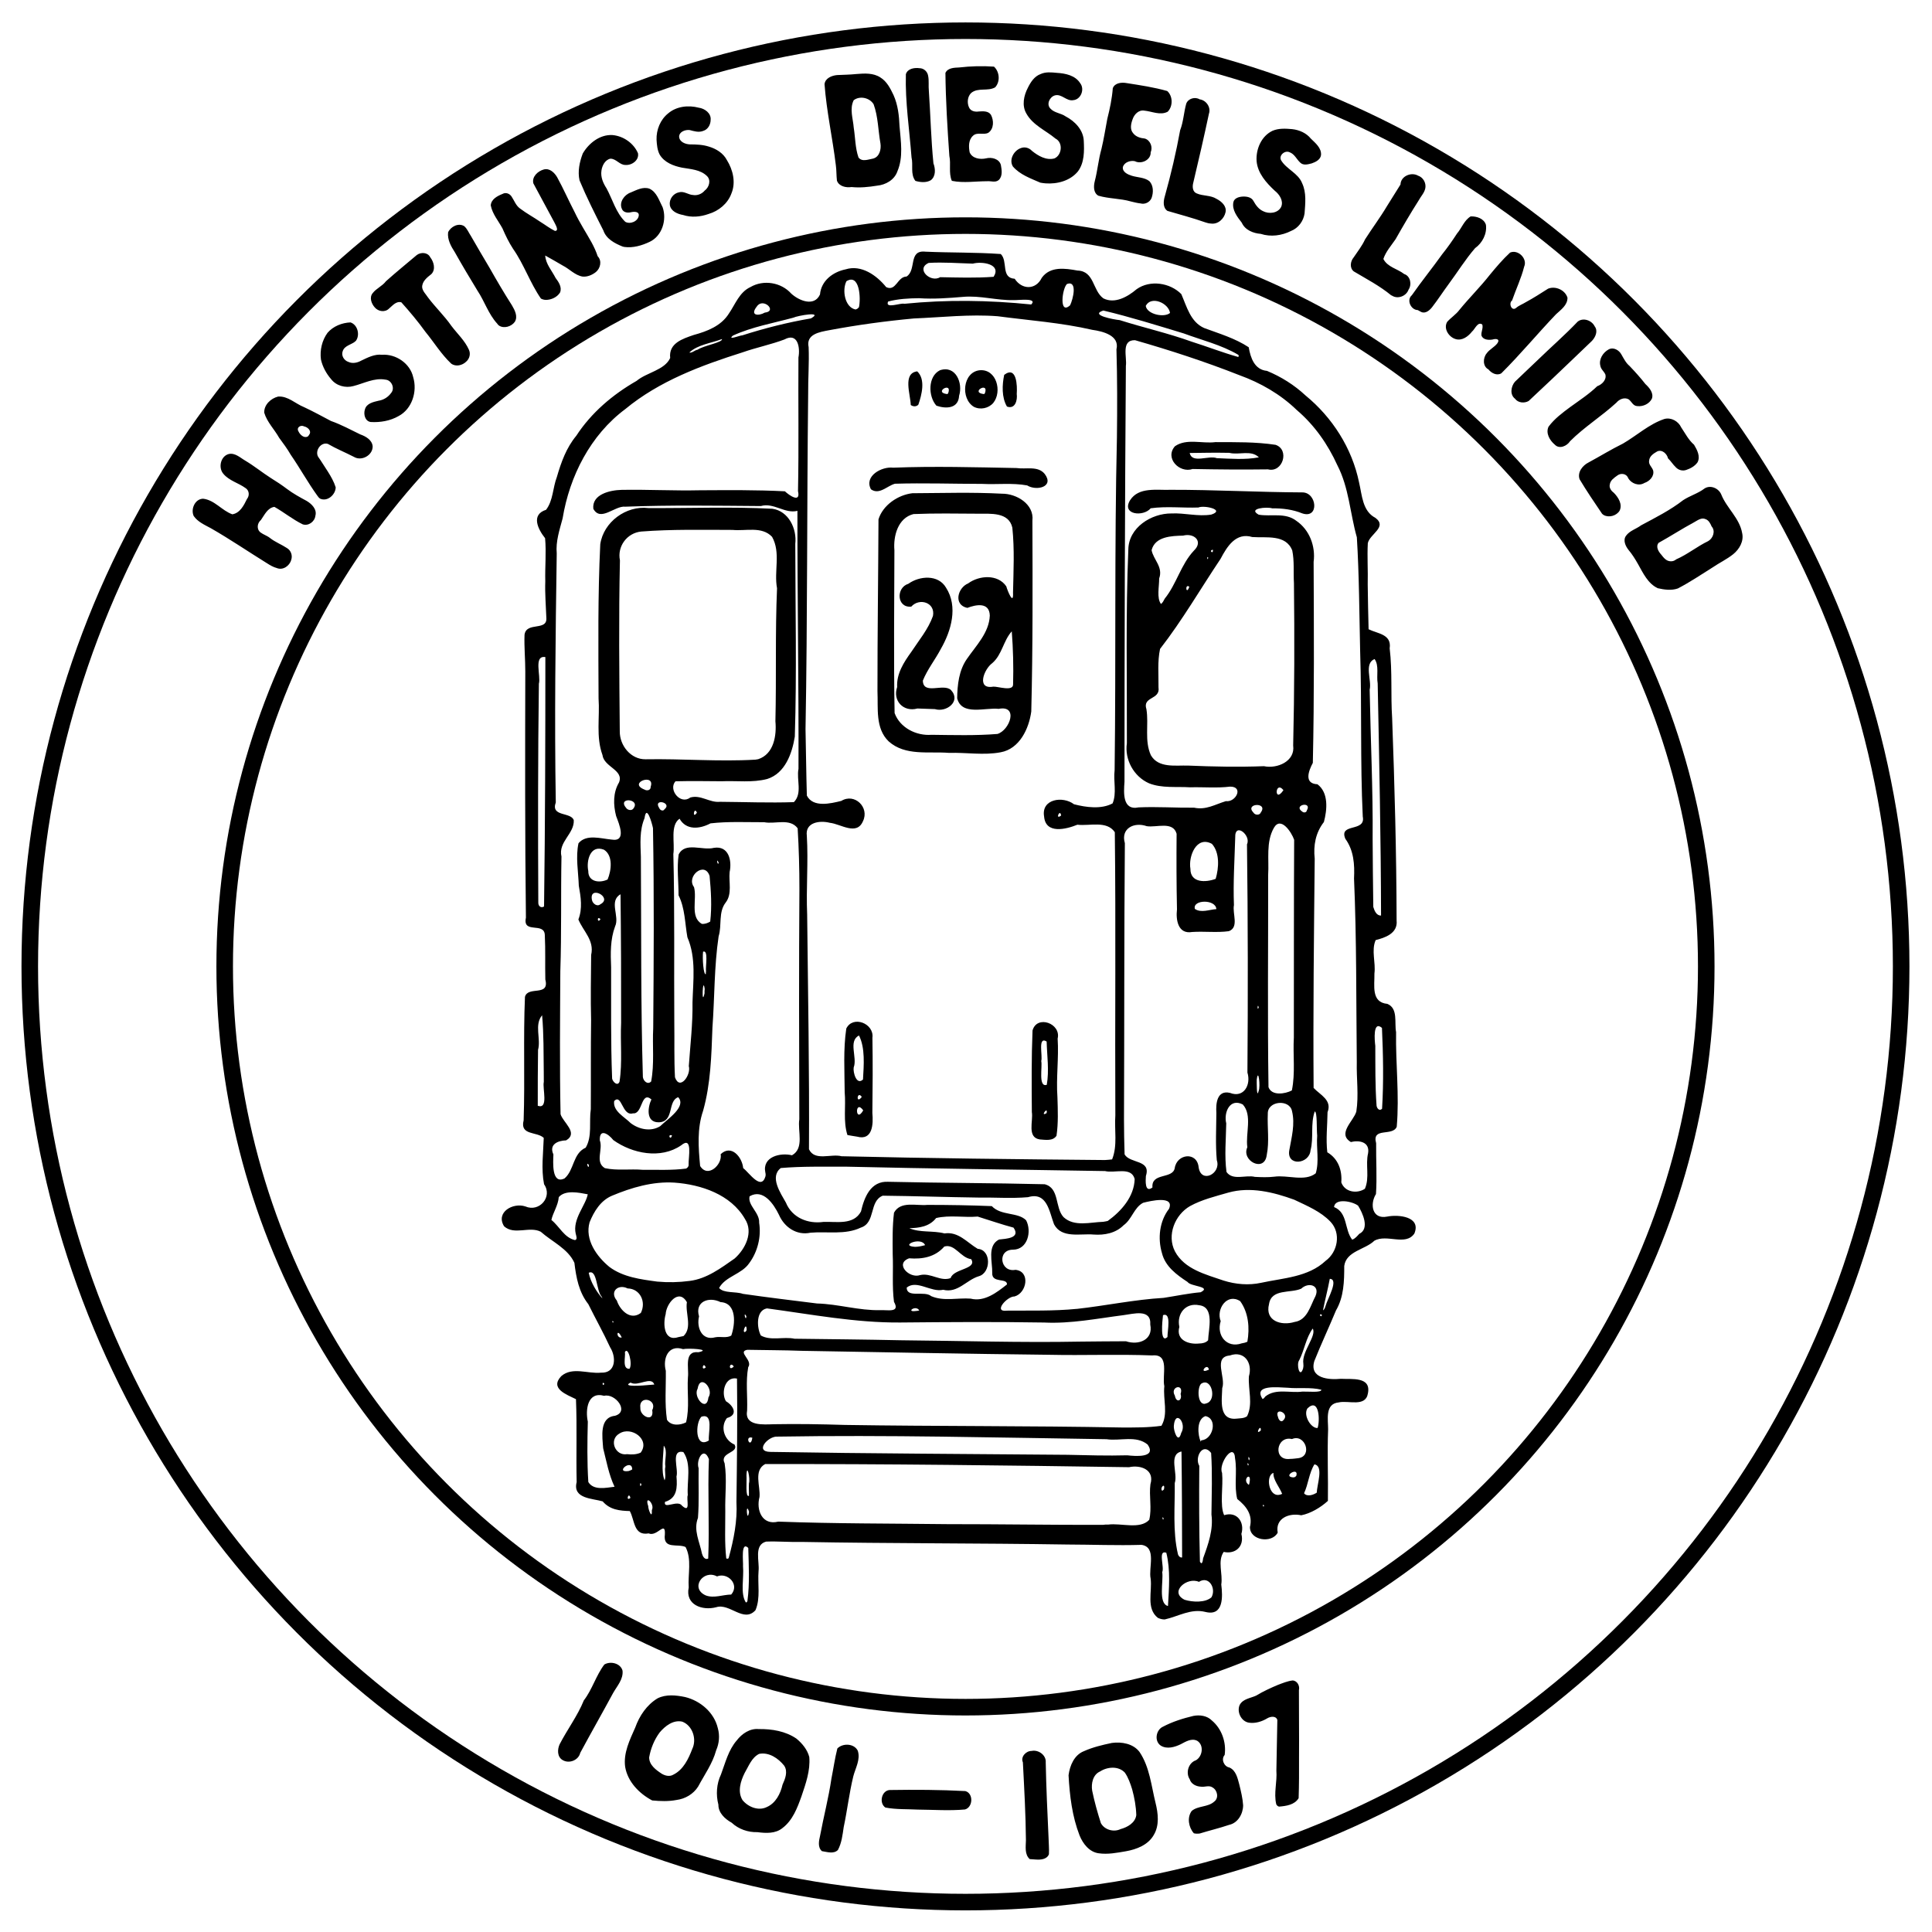 <?xml version="1.0" encoding="UTF-8" standalone="no"?>
<!-- Created with Inkscape (http://www.inkscape.org/) -->

<svg
   id="svg4190"
   version="1.1"
   inkscape:version="1.3.2 (091e20e, 2023-11-25)"
   width="210"
   height="210"
   viewBox="0 0 210 210"
   sodipodi:docname="logo5.svg"
   xmlns:inkscape="http://www.inkscape.org/namespaces/inkscape"
   xmlns:sodipodi="http://sodipodi.sourceforge.net/DTD/sodipodi-0.dtd"
   xmlns="http://www.w3.org/2000/svg"
   xmlns:svg="http://www.w3.org/2000/svg"
   xmlns:rdf="http://www.w3.org/1999/02/22-rdf-syntax-ns#"
   xmlns:cc="http://creativecommons.org/ns#"
   xmlns:dc="http://purl.org/dc/elements/1.1/">
  <defs
     id="defs4194" />
  <sodipodi:namedview
     pagecolor="#ffffff"
     bordercolor="#666666"
     borderopacity="1"
     objecttolerance="10"
     gridtolerance="10"
     guidetolerance="10"
     inkscape:pageopacity="1"
     inkscape:pageshadow="2"
     inkscape:window-width="1984"
     inkscape:window-height="1387"
     id="namedview4192"
     showgrid="false"
     inkscape:zoom="5.6761905"
     inkscape:cx="105"
     inkscape:cy="105"
     inkscape:window-x="0"
     inkscape:window-y="25"
     inkscape:window-maximized="0"
     inkscape:current-layer="layer2"
     inkscape:measure-start="0,0"
     inkscape:measure-end="0,0"
     inkscape:pagecheckerboard="true"
     inkscape:showpageshadow="2"
     inkscape:deskcolor="#d1d1d1" />
  <g
     inkscape:groupmode="layer"
     id="layer1"
     inkscape:label="circles"
     style="display:inline">
    <circle
       style="color:#000000;clip-rule:nonzero;display:inline;overflow:visible;visibility:visible;opacity:1;isolation:auto;mix-blend-mode:normal;color-interpolation:sRGB;color-interpolation-filters:linearRGB;solid-color:#000000;solid-opacity:1;vector-effect:none;fill:none;fill-opacity:1;fill-rule:nonzero;stroke:#000000;stroke-width:1.8;stroke-linecap:butt;stroke-linejoin:miter;stroke-miterlimit:4;stroke-dasharray:none;stroke-dashoffset:0;stroke-opacity:1;paint-order:normal;color-rendering:auto;image-rendering:auto;shape-rendering:auto;text-rendering:auto;enable-background:accumulate"
       id="path820"
       cx="104.942"
       cy="105.044"
       r="101.706" />
    <circle
       r="80.52"
       cy="105.044"
       cx="104.942"
       id="circle816"
       style="color:#000000;clip-rule:nonzero;display:inline;overflow:visible;visibility:visible;opacity:1;isolation:auto;mix-blend-mode:normal;color-interpolation:sRGB;color-interpolation-filters:linearRGB;solid-color:#000000;solid-opacity:1;vector-effect:none;fill:none;fill-opacity:1;fill-rule:nonzero;stroke:#000000;stroke-width:1.8;stroke-linecap:butt;stroke-linejoin:miter;stroke-miterlimit:4;stroke-dasharray:none;stroke-dashoffset:0;stroke-opacity:1;paint-order:normal;color-rendering:auto;image-rendering:auto;shape-rendering:auto;text-rendering:auto;enable-background:accumulate" />
  </g>
  <g
     inkscape:groupmode="layer"
     id="layer2"
     inkscape:label="drawing"
     style="display:inline">
    <path
       id="path408"
       style="fill:#000000;fill-opacity:1;stroke:none;stroke-opacity:1"
       d="m 180.194,63.938 c -1.074,-0.502 -1.591,-1.636 -2.142,-2.613 -0.309,-0.546 -0.638,-1.079 -1.045,-1.559 -0.327,-0.42 -0.623,-1.054 -0.258,-1.541 0.402,-0.55 1.102,-0.727 1.628,-1.124 1.567,-0.839 3.167,-1.642 4.577,-2.737 0.74,-0.486 1.618,-0.727 2.323,-1.27 0.643,-0.411 1.526,-0.028 1.811,0.642 0.59,1.494 1.996,2.579 2.277,4.209 0.203,0.884 -0.304,1.753 -0.976,2.296 -0.693,0.555 -1.506,0.935 -2.237,1.435 -1.248,0.782 -2.473,1.612 -3.782,2.288 -0.703,0.243 -1.467,0.134 -2.174,-0.027 z m 2.001,-3.139 c 1.229,-0.534 2.271,-1.404 3.477,-1.983 0.533,-0.303 0.819,-1.103 0.372,-1.598 -0.133,-0.309 -0.303,-0.664 -0.652,-0.789 -0.466,-0.216 -0.895,0.15 -1.285,0.358 -1.299,0.698 -2.533,1.506 -3.824,2.218 -0.343,0.417 -0.011,0.957 0.294,1.289 0.242,0.317 0.524,0.676 0.957,0.712 0.238,0.03 0.482,-0.05 0.663,-0.207 z m -8.06,-4.962 c -0.836,-1.232 -1.675,-2.464 -2.439,-3.742 -0.272,-0.76 0.331,-1.514 0.986,-1.835 1.247,-0.673 2.454,-1.42 3.727,-2.045 1.508,-0.876 2.826,-2.111 4.501,-2.675 0.738,-0.2 1.526,0.247 1.835,0.925 0.437,0.642 0.791,1.362 1.391,1.875 0.332,0.555 0.712,1.268 0.382,1.907 -0.283,0.408 -0.75,0.672 -1.215,0.827 -0.402,0.152 -0.855,0.028 -1.147,-0.282 -0.314,-0.296 -0.534,-0.676 -0.848,-0.971 -0.115,-0.494 -0.64,-0.995 -1.169,-0.758 -0.387,0.221 -0.843,0.504 -0.885,0.998 -0.087,0.434 0.319,0.704 0.435,1.074 0.153,0.622 -0.394,1.18 -0.947,1.359 -0.606,0.376 -1.417,0.068 -1.763,-0.516 -0.164,-0.502 -0.798,-0.598 -1.187,-0.29 -0.337,0.248 -0.746,0.506 -0.811,0.96 -0.101,0.389 0.168,0.718 0.457,0.937 0.475,0.489 0.946,1.24 0.604,1.927 -0.333,0.547 -1.138,0.781 -1.709,0.479 -0.073,-0.042 -0.141,-0.095 -0.199,-0.156 z m -5.135,-7.508 c -0.545,-0.449 -1.016,-1.248 -0.679,-1.951 0.637,-0.86 1.515,-1.512 2.369,-2.145 0.997,-0.722 2.036,-1.399 2.925,-2.257 0.509,-0.176 1.044,-0.702 0.878,-1.283 -0.15,-0.328 -0.483,-0.558 -0.543,-0.937 -0.186,-0.713 0.3,-1.452 0.914,-1.782 0.519,-0.272 1.123,0.086 1.376,0.558 0.258,0.443 0.485,0.917 0.889,1.251 0.599,0.631 1.187,1.276 1.719,1.962 0.42,0.389 0.905,0.947 0.716,1.563 -0.263,0.579 -0.965,0.905 -1.583,0.834 -0.485,-0.008 -0.626,-0.497 -0.953,-0.736 -0.461,-0.258 -1.02,-0.014 -1.333,0.362 -1.608,1.48 -3.487,2.639 -5.036,4.188 -0.332,0.519 -1.161,0.903 -1.659,0.375 z m -4.327,-4.992 c -0.584,-0.449 -0.435,-1.339 -0.008,-1.843 0.829,-0.809 1.688,-1.592 2.52,-2.401 1.426,-1.387 2.932,-2.693 4.304,-4.135 0.597,-0.473 1.53,-0.137 1.845,0.512 0.392,0.504 0.086,1.181 -0.301,1.587 -1.43,1.383 -2.878,2.748 -4.315,4.123 -0.849,0.807 -1.702,1.611 -2.561,2.407 -0.468,0.267 -1.154,0.208 -1.484,-0.251 z m -2.883,-3.183 c -0.644,-0.328 -0.609,-1.254 -0.192,-1.751 0.317,-0.444 0.849,-0.666 1.17,-1.103 0.313,-0.473 -0.188,-0.507 -0.525,-0.395 -0.428,0.071 -1.01,0.05 -1.21,-0.411 -0.075,-0.412 0.215,-0.818 0.083,-1.223 -0.498,-0.353 -0.791,0.511 -1.117,0.774 -0.415,0.528 -1.085,1.032 -1.792,0.808 -0.734,-0.221 -1.33,-1.14 -0.908,-1.865 0.411,-0.467 0.963,-0.805 1.338,-1.312 1.064,-1.304 2.267,-2.486 3.306,-3.811 0.692,-0.837 1.396,-1.671 2.195,-2.409 0.867,-0.379 1.919,0.659 1.531,1.529 -0.316,1.266 -0.888,2.446 -1.314,3.676 -0.408,0.299 -0.05,1.225 0.446,0.803 0.303,-0.265 0.703,-0.4 1.044,-0.616 0.832,-0.451 1.632,-0.964 2.427,-1.471 0.807,-0.321 1.845,0.141 2.106,0.979 0.013,0.813 -0.72,1.312 -1.252,1.809 -2.012,2.106 -3.87,4.358 -5.938,6.411 -0.485,0.299 -1.087,-0.023 -1.4,-0.424 z m -7.691,-6.45 c -0.748,-0.02 -1.244,-1.103 -0.637,-1.615 1.057,-1.517 2.226,-2.951 3.299,-4.456 0.58,-0.719 1.11,-1.479 1.613,-2.252 0.516,-0.6 0.773,-1.434 1.48,-1.859 0.648,-0.027 1.455,0.232 1.66,0.916 0.132,0.974 -0.39,1.975 -1.179,2.535 -1.063,1.231 -1.917,2.622 -2.885,3.924 -0.609,0.824 -1.163,1.689 -1.792,2.497 -0.272,0.346 -0.724,0.735 -1.19,0.51 -0.123,-0.068 -0.248,-0.13 -0.37,-0.201 z m -2.888,-1.609 c -1.244,-1.025 -2.681,-1.771 -4.058,-2.593 -0.482,-0.373 -0.374,-1.105 -0.015,-1.524 0.43,-0.641 0.915,-1.251 1.237,-1.956 0.775,-1.223 1.651,-2.38 2.39,-3.627 0.49,-0.779 0.97,-1.563 1.463,-2.34 0.019,-0.905 1.17,-1.389 1.907,-0.962 0.557,0.182 0.898,0.792 0.791,1.363 -0.098,0.509 -0.49,0.89 -0.727,1.337 -0.878,1.379 -1.704,2.792 -2.509,4.214 -0.472,0.692 -1.057,1.333 -1.324,2.142 0.453,0.89 1.532,1.063 2.263,1.637 0.685,0.217 0.851,1.151 0.472,1.701 -0.246,0.699 -1.16,1.056 -1.796,0.648 -0.03,-0.013 -0.061,-0.027 -0.091,-0.04 z M 28.999,61.21 c -2.032,-1.259 -4.009,-2.609 -6.085,-3.797 -0.667,-0.36 -1.419,-0.685 -1.86,-1.329 -0.343,-0.745 0.137,-1.857 1.022,-1.876 1.254,0.141 2.034,1.291 3.179,1.695 0.841,-0.137 1.251,-0.977 1.589,-1.664 0.3,-0.368 0.255,-0.939 -0.166,-1.195 -0.766,-0.554 -1.759,-0.787 -2.386,-1.528 -0.595,-0.662 -0.322,-1.931 0.574,-2.167 0.701,-0.15 1.248,0.408 1.806,0.728 0.953,0.567 1.817,1.273 2.751,1.872 0.615,0.378 1.215,0.775 1.79,1.211 0.661,0.494 1.384,0.89 2.108,1.281 0.554,0.324 1.155,0.912 0.962,1.616 -0.07,0.638 -0.753,1.147 -1.38,0.935 -1.086,-0.526 -2.027,-1.308 -3.078,-1.899 -0.749,0.111 -1.071,0.877 -1.462,1.426 -0.412,0.345 -0.498,1.009 -0.037,1.36 0.319,0.236 0.715,0.348 1.027,0.602 0.565,0.446 1.245,0.697 1.841,1.092 0.436,0.258 0.626,0.81 0.46,1.286 -0.172,0.645 -0.896,1.155 -1.556,0.888 -0.398,-0.105 -0.756,-0.316 -1.098,-0.54 z m 5.514,-7.304 c -1.046,-1.447 -1.905,-3.018 -2.919,-4.486 -0.367,-0.643 -0.815,-1.236 -1.251,-1.831 -0.516,-0.925 -1.313,-1.697 -1.623,-2.732 -0.032,-0.858 0.721,-1.557 1.508,-1.752 1.079,-0.076 1.88,0.78 2.823,1.15 0.992,0.465 1.955,0.99 2.922,1.503 1.102,0.388 2.134,0.947 3.181,1.457 0.597,0.207 1.301,0.609 1.353,1.31 0.009,0.972 -1.214,1.635 -2.036,1.135 -0.939,-0.484 -1.922,-0.881 -2.836,-1.412 -0.757,-0.225 -1.416,0.726 -1.063,1.389 0.374,0.519 0.7,1.079 1.059,1.613 0.344,0.541 0.666,1.106 0.858,1.721 -0.013,0.794 -0.889,1.583 -1.678,1.237 -0.123,-0.073 -0.223,-0.182 -0.296,-0.304 z m -0.898,-6.667 c 0.286,-0.396 -0.169,-0.811 -0.547,-0.888 -0.385,-0.204 -0.887,0.113 -0.621,0.547 0.163,0.346 0.57,0.744 0.979,0.563 0.085,-0.05 0.136,-0.142 0.189,-0.222 z m 6.664,-1.37 c -0.614,-0.102 -0.786,-0.862 -0.612,-1.375 0.172,-0.645 0.917,-0.806 1.481,-0.937 0.559,-0.085 1.041,-0.396 1.368,-0.846 0.437,-0.508 0.047,-1.4 -0.617,-1.446 -1.218,-0.226 -2.35,0.412 -3.497,0.701 -0.86,0.235 -1.85,-0.031 -2.406,-0.747 -0.53,-0.611 -0.936,-1.353 -1.111,-2.144 -0.134,-1.008 0.117,-2.085 0.72,-2.905 0.619,-0.714 1.563,-1.089 2.495,-1.126 0.779,0.259 1.05,1.362 0.586,2.001 -0.43,0.432 -1.221,0.476 -1.433,1.119 -0.191,0.489 0.145,1.019 0.619,1.176 0.458,0.208 0.974,0.092 1.397,-0.143 0.705,-0.337 1.448,-0.728 2.256,-0.634 1.507,-0.105 3.052,0.936 3.387,2.434 0.469,1.541 -0.113,3.451 -1.585,4.227 -0.916,0.528 -2,0.709 -3.047,0.646 z m 8.759,-6.351 c -1.081,-1.02 -1.856,-2.303 -2.793,-3.445 -0.809,-1.122 -1.698,-2.184 -2.621,-3.213 -0.568,-0.159 -0.965,0.371 -1.349,0.689 -0.425,0.425 -1.146,0.315 -1.522,-0.116 -0.372,-0.4 -0.637,-1.089 -0.248,-1.565 0.397,-0.523 1.053,-0.77 1.446,-1.297 1.092,-0.982 2.237,-1.903 3.355,-2.853 0.441,-0.332 1.19,-0.298 1.455,0.24 0.393,0.502 0.625,1.324 0.126,1.836 -0.462,0.359 -1.034,0.804 -0.999,1.454 0.061,0.424 0.408,0.733 0.63,1.081 0.803,1.07 1.784,1.995 2.547,3.095 0.644,0.854 1.464,1.599 1.903,2.59 0.207,0.44 0.074,0.971 -0.288,1.289 -0.419,0.416 -1.141,0.597 -1.642,0.215 z m 4.996,-4.352 c -0.948,-1.04 -1.365,-2.419 -2.137,-3.576 -0.839,-1.379 -1.668,-2.764 -2.457,-4.171 -0.417,-0.643 -0.83,-1.379 -0.732,-2.174 0.284,-0.615 1.133,-1.057 1.752,-0.661 0.328,0.281 0.485,0.71 0.725,1.064 0.656,1.158 1.342,2.297 2.016,3.444 0.784,1.382 1.586,2.755 2.444,4.093 0.307,0.524 0.676,1.214 0.309,1.801 -0.363,0.503 -1.146,0.751 -1.696,0.416 -0.09,-0.062 -0.166,-0.143 -0.223,-0.236 z m 4.759,-2.716 c -1.18,-1.704 -1.834,-3.707 -3.025,-5.404 -0.456,-0.701 -0.822,-1.454 -1.151,-2.22 -0.444,-0.821 -1.093,-1.56 -1.274,-2.5 0.043,-0.673 0.72,-1.024 1.274,-1.245 0.358,-0.216 0.806,-0.032 1.006,0.31 0.286,0.434 0.458,0.957 0.901,1.271 0.694,0.528 1.468,0.942 2.187,1.435 0.537,0.329 1.039,0.724 1.605,1 0.499,0.012 0.05,-0.693 -0.065,-0.941 -0.768,-1.404 -1.511,-2.822 -2.277,-4.226 -0.184,-0.718 0.487,-1.332 1.124,-1.506 0.638,-0.185 1.187,0.351 1.474,0.862 0.678,1.238 1.244,2.534 1.897,3.786 0.536,1.142 1.234,2.196 1.843,3.298 0.256,0.477 0.486,0.969 0.655,1.484 0.483,0.491 0.299,1.313 -0.201,1.718 -0.402,0.317 -0.931,0.544 -1.45,0.489 -0.83,-0.146 -1.41,-0.824 -2.138,-1.192 -0.631,-0.378 -1.276,-0.733 -1.916,-1.095 0.055,0.93 0.73,1.644 1.129,2.44 0.336,0.437 0.725,1.024 0.478,1.59 -0.322,0.505 -0.948,0.793 -1.539,0.793 -0.187,-0.007 -0.373,-0.054 -0.537,-0.145 z m 8.875,-5.655 c -0.846,-0.34 -1.776,-0.825 -2.086,-1.748 -0.91,-1.791 -1.816,-3.587 -2.59,-5.442 -0.218,-0.977 9.2e-4,-2 0.35,-2.919 0.656,-1.126 1.861,-2.08 3.221,-2.007 1.185,0.1 2.309,0.875 2.781,1.973 0.147,0.755 -0.66,1.33 -1.351,1.277 -0.643,0.017 -1.014,-0.689 -1.647,-0.681 -0.582,0.123 -0.902,0.762 -0.973,1.307 -0.103,0.689 0.184,1.35 0.552,1.914 0.662,1.22 1.019,2.646 2.04,3.641 0.536,0.301 1.387,-0.047 1.466,-0.681 0.051,-0.468 -0.538,-0.435 -0.846,-0.362 -0.364,0.092 -0.838,0.033 -0.991,-0.366 -0.327,-0.725 0.271,-1.54 0.957,-1.777 0.637,-0.264 1.336,-0.663 2.042,-0.415 0.802,0.377 1.047,1.294 1.431,2.016 0.478,1.364 -0.051,3.119 -1.406,3.759 -0.85,0.404 -1.808,0.687 -2.755,0.558 l -0.098,-0.022 -0.097,-0.027 z m 6.579,-3.427 c -0.594,-0.102 -1.316,-0.403 -1.437,-1.065 -0.099,-0.64 0.361,-1.282 0.996,-1.4 0.539,-0.157 0.994,0.262 1.518,0.292 0.476,0.082 0.965,-0.112 1.272,-0.48 0.474,-0.342 0.717,-1.116 0.258,-1.57 -0.717,-0.716 -1.779,-0.755 -2.717,-0.921 -0.931,-0.183 -1.933,-0.567 -2.436,-1.425 -0.257,-0.491 -0.303,-1.063 -0.337,-1.608 -0.034,-1.083 0.408,-2.187 1.265,-2.869 0.903,-0.768 2.194,-0.912 3.312,-0.618 0.654,0.083 1.378,0.602 1.302,1.33 -0.004,0.518 -0.294,1.047 -0.816,1.197 -0.485,0.194 -0.992,0.029 -1.467,-0.096 -0.466,-0.051 -1.129,0.17 -1.143,0.722 0.034,0.576 0.681,0.82 1.178,0.838 0.692,0.003 1.393,0.026 2.058,0.241 0.796,0.236 1.563,0.708 1.956,1.463 0.663,1.065 0.995,2.441 0.49,3.639 -0.399,1.096 -1.384,1.9 -2.488,2.222 -0.88,0.316 -1.868,0.404 -2.766,0.108 z m 62.79,2.051 c -0.814,-0.06 -1.713,-0.419 -2.06,-1.212 -0.49,-0.638 -1.092,-1.385 -0.912,-2.245 0.103,-0.443 0.637,-0.582 1.037,-0.597 0.429,-0.016 0.925,0.067 1.147,0.486 0.245,0.441 0.552,0.87 1.023,1.092 0.648,0.345 1.634,0.249 1.988,-0.464 0.274,-0.655 -0.191,-1.349 -0.695,-1.745 -0.925,-0.861 -1.863,-1.904 -1.979,-3.221 -0.09,-1.295 0.515,-2.726 1.733,-3.299 0.671,-0.288 1.43,-0.241 2.141,-0.178 0.77,0.088 1.534,0.419 2.027,1.034 0.494,0.484 1.165,1.017 1.101,1.786 -0.061,0.495 -0.583,0.758 -1.009,0.902 -0.403,0.104 -0.904,0.252 -1.246,-0.078 -0.402,-0.367 -0.621,-0.943 -1.168,-1.136 -0.504,-0.241 -1.199,0.348 -0.917,0.876 0.594,0.987 1.863,1.394 2.292,2.504 0.478,1.023 0.339,2.187 0.26,3.276 -0.119,0.835 -0.68,1.592 -1.471,1.903 -1.007,0.509 -2.212,0.672 -3.295,0.315 z m -6.037,-1.253 c -1.349,-0.477 -2.733,-0.84 -4.105,-1.244 -0.518,-0.353 -0.442,-1.064 -0.284,-1.587 0.663,-2.367 1.225,-4.763 1.666,-7.181 0.359,-0.929 0.396,-1.939 0.662,-2.89 0.212,-0.563 0.958,-0.77 1.458,-0.467 0.708,0.091 1.251,0.869 1.009,1.561 -0.538,2.525 -1.116,5.041 -1.714,7.552 -0.102,0.4 -0.058,0.947 0.387,1.113 0.69,0.302 1.505,0.176 2.157,0.594 0.53,0.269 1.12,0.787 0.975,1.448 -0.146,0.71 -0.817,1.338 -1.573,1.234 -0.218,-0.011 -0.435,-0.057 -0.64,-0.133 z m -8.085,-2.271 c -1.155,-0.334 -2.383,-0.286 -3.536,-0.627 -0.544,-0.317 -0.517,-1.039 -0.383,-1.572 0.303,-1.158 0.399,-2.36 0.728,-3.513 0.26,-1.079 0.425,-2.179 0.635,-3.268 0.278,-1.094 0.511,-2.204 0.597,-3.331 0.227,-0.588 0.961,-0.652 1.499,-0.554 1.483,0.233 2.973,0.452 4.42,0.864 0.62,0.563 0.631,1.656 0.048,2.249 -0.815,0.428 -1.705,-0.039 -2.543,-0.119 -0.613,-0.107 -1.105,0.418 -1.278,0.957 -0.174,0.481 -0.308,1.088 0.075,1.508 0.301,0.385 0.792,0.527 1.258,0.569 0.596,0.176 0.894,0.934 0.638,1.486 0.045,0.847 -1.03,1.342 -1.726,0.974 -0.498,-0.105 -1.171,0.125 -1.3,0.664 -0.046,0.527 0.551,0.789 0.97,0.92 0.632,0.197 1.367,0.169 1.912,0.584 0.456,0.474 0.454,1.231 0.248,1.819 -0.181,0.474 -0.724,0.741 -1.212,0.604 -0.357,-0.034 -0.702,-0.135 -1.05,-0.213 z M 92.559,20.331 c -0.585,0.091 -1.371,-0.068 -1.588,-0.695 -0.066,-0.561 -0.041,-1.134 -0.121,-1.696 -0.354,-2.937 -1.008,-5.835 -1.227,-8.789 0.071,-0.658 0.789,-0.938 1.364,-0.992 0.703,-0.034 1.41,-0.038 2.111,-0.114 0.874,-0.072 1.827,-0.131 2.595,0.374 0.702,0.428 1.085,1.195 1.428,1.912 0.478,1.066 0.608,2.241 0.655,3.396 0.135,1.626 0.43,3.348 -0.236,4.902 -0.316,0.924 -1.272,1.467 -2.207,1.552 -0.915,0.149 -1.848,0.245 -2.774,0.15 z m 2.35,-3.095 c 0.695,-0.187 0.891,-1.018 0.792,-1.647 -0.257,-1.415 -0.245,-2.888 -0.741,-4.254 -0.428,-0.711 -1.498,-0.957 -2.167,-0.443 -0.472,0.946 -0.07,1.999 0.004,2.985 0.173,1.078 0.154,2.195 0.516,3.237 0.384,0.521 1.088,0.204 1.596,0.122 z m 18.176,2.62 c -1.057,-0.464 -2.213,-0.862 -2.99,-1.761 -0.457,-0.758 0.124,-1.768 0.911,-2.013 0.412,-0.146 0.875,-5.89e-4 1.164,0.319 0.677,0.543 1.549,1.06 2.448,0.817 0.821,-0.374 0.948,-1.728 0.109,-2.155 -1.062,-0.89 -2.462,-1.457 -3.163,-2.717 -0.517,-0.874 -0.282,-1.961 0.163,-2.812 0.304,-0.615 0.708,-1.242 1.385,-1.486 0.554,-0.253 1.169,-0.186 1.753,-0.13 0.936,0.054 2.01,0.273 2.547,1.125 0.509,0.645 0.089,1.768 -0.749,1.844 -0.739,0.145 -1.266,-0.723 -2.003,-0.518 -0.567,0.166 -0.947,0.961 -0.49,1.427 0.433,0.486 1.147,0.491 1.66,0.856 1.001,0.52 1.918,1.464 1.971,2.647 0.057,1.132 0.074,2.39 -0.642,3.34 -0.838,1.014 -2.243,1.389 -3.516,1.291 -0.187,-0.015 -0.373,-0.04 -0.557,-0.075 z M 99.499,19.66 c -0.569,-0.737 -0.216,-1.711 -0.42,-2.548 -0.224,-3.014 -0.699,-6.018 -0.615,-9.048 0.186,-0.61 0.927,-0.726 1.474,-0.652 0.471,-0.004 0.869,0.363 0.945,0.82 0.111,0.545 0.021,1.105 0.08,1.656 0.181,2.621 0.233,5.251 0.497,7.867 0.226,0.589 0.269,1.412 -0.286,1.835 -0.496,0.291 -1.144,0.228 -1.675,0.072 z m 3.953,-0.021 c -0.355,-0.857 -0.072,-1.803 -0.261,-2.69 -0.211,-3.005 -0.396,-6.013 -0.428,-9.026 0.27,-0.566 0.974,-0.562 1.511,-0.591 1.25,-0.144 2.513,-0.178 3.768,-0.089 0.612,0.555 0.698,1.636 0.127,2.25 -0.803,0.464 -1.867,-0.009 -2.608,0.613 -0.407,0.394 -0.465,1.081 -0.227,1.58 0.182,0.401 0.648,0.492 1.044,0.433 0.457,-0.031 1.048,-0.08 1.333,0.359 0.324,0.608 0.336,1.514 -0.274,1.948 -0.525,0.293 -1.233,-0.123 -1.694,0.347 -0.485,0.452 -0.459,1.186 -0.345,1.786 0.287,0.675 1.141,0.797 1.781,0.654 0.603,-0.157 1.44,0.049 1.612,0.724 0.099,0.539 0.205,1.22 -0.24,1.637 -0.364,0.304 -0.848,0.082 -1.272,0.125 -1.255,-0.001 -2.524,0.214 -3.768,-0.033 l -0.062,-0.029 z" />
    <path
       style="fill:#000000;fill-opacity:1;stroke:none;stroke-opacity:1"
       d="m 125.854,175.854 c -1.294,-1.021 -0.603,-2.855 -0.783,-4.259 -0.254,-1.171 0.68,-3.422 -0.987,-3.676 -2.679,0.081 -5.37,-0.029 -8.056,-0.036 -9.614,-0.15 -19.23,-0.107 -28.843,-0.282 -1.305,0.037 -2.611,-0.085 -3.909,-0.036 -1.364,0.359 -0.706,2.154 -0.824,3.183 -0.117,1.41 0.232,2.954 -0.335,4.273 -1.275,1.421 -2.799,-0.8 -4.27,-0.322 -1.518,0.399 -3.387,-0.263 -2.986,-2.146 -0.102,-1.45 0.354,-3.07 -0.344,-4.399 -0.847,-0.405 -2.472,0.308 -2.249,-1.379 0.074,-1.552 -0.841,0.307 -1.763,-0.101 -1.66,0.293 -1.505,-1.469 -2.051,-2.428 -1.062,-0.031 -2.154,-0.124 -2.946,-1.053 -1.098,-0.328 -3.292,-0.274 -2.828,-2.094 -0.069,-3.004 0.049,-6.01 -0.075,-9.014 -0.983,-0.491 -2.894,-1.144 -1.598,-2.507 1.207,-1.046 2.899,-0.226 4.313,-0.376 1.651,0.078 1.672,-1.715 0.998,-2.755 -0.732,-1.591 -1.594,-3.12 -2.369,-4.689 -1.039,-1.321 -1.319,-2.891 -1.515,-4.495 -0.698,-1.542 -2.435,-2.292 -3.661,-3.382 -1.247,-0.629 -2.859,0.413 -3.98,-0.588 -0.947,-1.519 0.958,-2.612 2.316,-2.158 1.508,0.659 2.988,-1.037 2.028,-2.412 -0.327,-1.665 -0.087,-3.363 -0.034,-5.04 -0.742,-0.714 -2.615,-0.232 -2.186,-1.91 0.15,-4.47 -0.047,-8.947 0.143,-13.418 0.321,-1.227 2.697,0.02 2.215,-1.885 -0.039,-1.605 0.025,-3.213 -0.056,-4.815 -0.029,-1.497 -2.438,-0.079 -2.054,-1.908 -0.108,-8.913 -0.089,-17.831 -0.068,-26.746 0.003,-1.333 -0.133,-2.67 -0.083,-3.999 0.185,-1.471 2.513,-0.349 2.37,-1.874 -0.046,-1.312 -0.162,-2.619 -0.114,-3.935 -0.042,-1.561 0.12,-3.149 -0.021,-4.693 -0.772,-0.969 -1.568,-2.555 0.105,-3.088 0.779,-1.016 0.724,-2.392 1.172,-3.558 0.462,-1.595 1.031,-3.189 2.108,-4.482 1.638,-2.515 3.968,-4.49 6.559,-5.972 1.113,-0.929 3.054,-1.168 3.652,-2.489 -0.179,-1.602 1.335,-2.083 2.557,-2.501 1.465,-0.398 2.983,-0.979 3.827,-2.331 0.703,-1.018 1.138,-2.325 2.348,-2.881 1.416,-0.824 3.332,-0.51 4.423,0.71 0.828,0.763 2.5,1.481 3.13,0.098 0.125,-1.484 1.39,-2.443 2.78,-2.729 1.719,-0.54 3.382,0.653 4.414,1.93 1.079,0.51 1.205,-1.133 2.214,-1.149 1.117,-0.71 0.155,-2.912 2.055,-2.702 2.725,0.12 5.459,0.061 8.183,0.254 0.81,0.767 -0.014,2.595 1.517,2.689 0.776,1.202 2.292,1.242 2.943,-0.103 0.918,-1.277 2.542,-1.034 3.879,-0.789 1.854,0.056 1.625,2.165 2.816,3.023 1.249,0.633 2.656,-0.18 3.62,-1 1.452,-1.031 3.626,-0.706 4.853,0.538 0.593,1.358 0.993,3.027 2.487,3.688 1.644,0.61 3.359,1.11 4.839,2.088 0.202,1.163 0.63,2.44 1.989,2.57 1.54,0.639 2.962,1.53 4.182,2.667 2.923,2.394 5.065,5.745 5.825,9.461 0.327,1.369 0.358,3.116 1.777,3.847 1.331,0.999 -0.61,1.751 -0.827,2.749 -0.08,1.478 0.029,2.992 -0.011,4.49 0.015,1.623 0.057,3.245 0.095,4.868 0.978,0.489 2.523,0.525 2.292,2.078 0.303,2.516 0.101,5.059 0.268,7.585 0.269,7.326 0.469,14.656 0.485,21.987 0.155,1.441 -1.317,1.89 -2.278,2.139 -0.491,1.13 0.023,2.427 -0.133,3.627 0.03,1.293 -0.387,3.137 1.406,3.304 1.187,0.493 0.749,2.044 0.948,3.068 -0.059,3.432 0.372,6.866 0.07,10.293 -0.451,1.08 -2.729,-0.002 -2.238,1.783 -0.021,1.841 0.106,3.697 -0.018,5.527 -0.685,1.095 -0.425,2.781 1.217,2.45 1.243,-0.246 3.72,-0.005 2.956,1.845 -0.959,1.391 -2.997,0.013 -4.35,0.781 -1.005,0.974 -3.054,1.119 -3.272,2.743 0.005,1.642 -0.04,3.371 -0.894,4.827 -0.763,1.841 -1.618,3.655 -2.353,5.497 -0.583,1.893 1.567,2.073 2.873,1.939 1.186,0.069 3.321,-0.265 2.948,1.582 -0.245,1.534 -2.13,0.737 -3.165,0.983 -1.535,0.143 -1.155,1.882 -1.161,2.939 -0.104,2.584 0.018,5.177 -0.023,7.764 -0.795,0.728 -1.884,1.371 -2.898,1.566 -1.323,-0.284 -2.846,0.331 -2.559,1.887 -0.619,1.198 -3.03,0.866 -3.017,-0.61 0.329,-1.343 -0.407,-2.27 -1.381,-3.049 -0.354,-1.393 0.01,-2.95 -0.236,-4.407 -0.097,-1.88 -1.854,0.605 -1.412,1.571 0.143,1.451 -0.273,3.549 0.225,4.597 1.398,-0.452 2.258,0.774 1.873,2.038 0.342,1.369 -0.658,2.235 -1.922,1.954 -0.697,1.006 -0.076,2.39 -0.263,3.543 0.158,1.298 0.268,3.467 -1.706,2.987 -1.585,-0.408 -2.968,0.487 -4.441,0.812 -0.257,0.003 -0.514,-0.061 -0.744,-0.175 z m 1.1,-1.285 c 0.108,-1.927 0.287,-3.895 -0.18,-5.792 -0.946,-0.351 -0.187,1.56 -0.445,2.103 0.154,0.977 -0.467,3.413 0.625,3.688 z m -45.711,-0.555 c 0.256,-1.911 0.143,-3.842 0.091,-5.762 -0.84,-0.799 -0.526,1.517 -0.571,2.009 0.118,1.248 -0.319,2.953 0.312,3.924 l 0.115,-0.051 0.053,-0.12 z m 50.439,-0.396 c 0.539,-0.957 -0.275,-2.381 -1.364,-1.677 -1.275,-0.583 -3.278,1.098 -1.555,1.948 0.861,0.267 2.257,0.334 2.919,-0.272 z M 79.477,173.322 c 0.951,-1.086 -0.384,-2.448 -1.541,-1.973 -1.504,-0.808 -2.981,1.297 -1.212,2.071 0.896,0.328 1.842,-0.087 2.753,-0.099 z m 51.294,-3.939 c 0.559,-1.528 1.129,-3.11 0.908,-4.762 0.022,-2.23 0.11,-4.463 -0.035,-6.691 -0.93,-1.202 -1.822,0.51 -1.287,1.399 -0.026,3.471 -0.023,6.943 0.069,10.414 0.249,0.473 0.327,-0.168 0.345,-0.359 z m -53.792,0.027 c 0.15,-3.601 -0.07,-7.211 0.076,-10.809 -0.573,-1.488 -1.426,0.115 -1.117,0.987 -0.033,1.8 0.066,3.611 -0.073,5.402 -0.519,1.34 0.184,2.588 0.435,3.885 0.083,0.291 0.306,0.714 0.679,0.534 z m 2.238,-0.106 c 0.533,-1.966 0.946,-3.983 0.831,-6.032 0.054,-4.476 0.121,-8.952 0.06,-13.428 -1.319,-0.268 -1.755,1.568 -1.201,2.464 0.812,0.482 1.369,1.479 0.108,1.827 -0.768,0.973 -0.28,2.427 0.824,2.88 0.526,0.944 -1.669,0.832 -1.075,2.045 0.267,1.725 0.027,3.473 0.071,5.214 0.005,1.699 -0.084,3.425 0.105,5.107 0.082,0.087 0.262,0.056 0.277,-0.078 z m 49.273,-0.016 c -0.008,-3.838 -0.015,-7.676 -0.066,-11.514 -1.46,0.298 -0.368,2.373 -0.734,3.429 0.033,2.582 -0.245,5.222 0.352,7.754 0.06,0.182 0.232,0.376 0.449,0.33 z m -8.043,-3.571 c 1.422,-0.193 3.466,0.562 4.47,-0.52 0.307,-1.262 -0.039,-2.579 0.129,-3.862 0.473,-1.58 -1.051,-2.133 -2.324,-1.857 -13.183,-0.196 -26.368,-0.362 -39.553,-0.341 -1.286,0.696 -0.504,2.419 -0.614,3.574 -0.387,1.451 0.304,3.118 2.035,2.683 6.136,0.228 12.279,0.2 18.418,0.275 5.626,-0.003 11.251,0.091 16.877,0.077 l 0.28,-0.032 0.282,0.003 z m 6.037,-0.656 c -0.216,-0.454 -0.1,0.4 0,0 z m -55.629,-0.919 c 0.357,-0.697 -0.844,-1.762 -0.396,-0.432 -0.015,0.339 0.452,1.541 0.396,0.432 z m 10.563,0.183 c -0.407,-1.268 -0.212,1.429 0,0 z m -6.658,-1.81 c -0.11,-1.534 0.435,-3.359 -0.485,-4.686 -1.415,-0.284 -0.499,1.834 -0.744,2.66 0.097,1.205 0.07,2.37 -1.25,2.759 -0.192,0.876 1.395,-0.276 1.855,0.42 0.976,0.873 0.437,-0.731 0.624,-1.154 z m 62.644,1.129 c -0.24,-0.287 -0.104,0.354 0,0 z m -55.996,-2.415 c 0.166,-0.517 -0.229,-2.27 -0.269,-0.854 0.05,0.57 -0.145,2.432 0.263,2.215 0.019,-0.454 -0.025,-0.908 0.006,-1.361 z m -12.884,1.588 c -0.184,-0.766 -0.559,0.454 0,0 z m 74.606,-0.577 c 0.018,-0.891 0.773,-2.889 -0.258,-3.071 -0.59,0.942 -0.666,2.174 -1.128,3.142 0.32,0.421 1.034,0.175 1.386,-0.071 z m -3.764,0.135 c -0.303,-0.763 -1.004,-1.532 -0.947,-2.278 -0.854,0.257 -0.55,2.553 0.591,2.388 l 0.181,-0.038 z m -12.854,-0.474 c 0.193,-0.839 -0.506,-0.176 -0.181,0.147 z m -59.714,-0.297 c -0.626,-1.322 -0.88,-2.783 -1.238,-4.19 -0.085,-1.231 -0.44,-3.339 1.286,-3.524 1.613,-0.464 0.009,-2.474 -1.179,-2.172 -1.803,-0.502 -2.052,1.524 -1.774,2.808 -0.056,2.184 -0.085,4.381 0.055,6.565 0.58,0.952 1.946,0.614 2.85,0.513 z m 2.925,-0.232 c -0.193,-0.543 -0.202,0.519 0,0 z m 66.089,-0.197 c 0.278,-1.343 -0.892,-0.338 -0.077,0.219 l 0.046,-0.07 z m -63.49,-1.756 c -0.121,-0.728 0.287,-1.716 -0.173,-2.284 -0.057,1.198 -0.308,2.851 0.092,3.773 0.175,-0.473 -0.03,-1.003 0.081,-1.489 z m 68.583,0.989 c 0.297,-1.047 -1.583,0.099 -0.325,0.181 l 0.189,-0.045 z m -72.186,-0.685 c -0.019,-1.25 -1.956,0.391 -0.402,0.175 0.142,-0.036 0.277,-0.099 0.402,-0.175 z m 67.005,-0.541 c -0.216,-0.454 -0.1,0.399 0,0 z m 0.105,-0.63 c -0.234,-0.626 -0.113,0.586 0,0 z m 5.265,-0.051 c 1.62,-0.19 0.778,-2.702 -0.664,-2.082 -1.72,-0.405 -2.108,2.394 -0.21,2.158 0.293,-5e-4 0.583,-0.044 0.874,-0.076 z m -18.565,-0.315 c 0.848,0.097 3.224,0.304 2.218,-1.164 -1.255,-1.042 -2.996,-0.362 -4.47,-0.586 -11.92,-0.173 -23.844,-0.48 -35.763,-0.282 -0.995,-0.097 -2.555,1.638 -0.774,1.662 10.764,0.184 21.535,0.218 32.302,0.315 2.162,0.049 4.325,0.115 6.487,0.055 z m -52.892,-0.29 c 1.072,-1.428 -1.018,-2.916 -2.316,-2.072 -1.173,0.669 -0.46,2.457 0.841,2.238 0.494,0.056 1.016,0.046 1.475,-0.166 z m 12.137,-1.623 c -0.914,-0.263 -0.174,1.31 0,0 z m -4.724,0.296 c -0.092,-0.791 0.553,-2.989 -0.801,-2.586 -0.693,0.663 -0.723,3.552 0.801,2.586 z m 53.528,-0.016 c 1.267,-0.059 1.823,-2.351 0.445,-2.628 -1.001,0.351 -0.835,2.084 -0.509,2.778 z m -2.189,-0.792 c 0.651,-1.062 -0.654,-2.628 -0.799,-0.774 -0.056,0.448 0.462,2.073 0.799,0.774 z m 8.658,-0.28 c 0.036,-0.865 -0.718,0.649 0,0 z m 6.17,-0.263 c 0.273,-0.804 0.184,-3.346 -1.098,-2.139 -0.501,0.745 0.381,2.201 1.098,2.139 z m -16.976,-0.24 c 0.77,-1.306 0.16,-2.876 0.316,-4.299 -0.27,-1.222 0.632,-3.546 -1.32,-3.349 -3.725,-0.147 -7.458,0.011 -11.186,-0.071 -8.975,-0.095 -17.95,-0.282 -26.923,-0.431 -1.968,-0.076 -3.942,-0.068 -5.909,-0.11 -1.109,0.223 0.649,1.13 0.106,1.897 -0.282,1.552 -0.058,3.124 -0.117,4.691 -0.32,1.756 1.802,1.526 2.927,1.501 2.569,-0.049 5.148,6.4e-4 7.72,0.078 10.014,0.156 20.03,0.088 30.044,0.278 1.448,0.003 2.904,0.017 4.342,-0.185 z m -51.67,-0.375 c 0.401,-1.601 0.095,-3.268 0.204,-4.898 0.133,-0.981 -0.475,-2.9 1.139,-2.723 1.541,-0.319 -1.149,-0.463 -1.668,-0.337 -1.615,-0.537 -2.235,1.026 -1.876,2.359 0.025,1.771 -0.134,3.554 0.124,5.315 0.433,0.697 1.442,0.615 2.078,0.284 z m 64.912,-0.22 c 0.805,-0.775 -1.033,-1.528 -0.565,-0.341 0.038,0.234 0.314,0.633 0.565,0.341 z m -68.59,-1.108 c 0.616,-1.172 -1.493,-1.694 -1.291,-0.223 -0.062,0.893 1.528,1.631 1.291,0.223 z m 64.658,0.661 c 0.669,-1.35 0.103,-2.895 0.199,-4.327 0.427,-1.463 -0.495,-2.842 -2.079,-2.272 -1.855,0.158 -0.395,2.403 -0.821,3.546 -0.032,1.273 -0.423,3.52 1.553,3.318 0.38,-0.043 0.838,-0.022 1.148,-0.265 z m -4.414,-1.399 c 1.167,-0.331 0.561,-2.903 -0.59,-2.121 -0.459,0.466 -0.381,2.534 0.59,2.121 z m -54.131,-0.654 c 0.624,-0.908 -0.903,-2.627 -1.181,-0.929 -0.515,0.885 0.989,2.637 1.181,0.929 z m 51.319,-0.364 c 0.39,-1.201 -1.201,-0.795 -0.623,0.184 0.152,0.856 0.847,0.543 0.623,-0.184 z m 9.213,0.27 c 1.145,-0.908 2.691,-0.342 4.021,-0.528 0.582,-0.023 2.101,0.146 2.064,-0.206 -1.196,-0.295 -2.449,-0.093 -3.668,-0.213 -0.998,-0.031 -3.778,-0.389 -2.719,1.227 0.136,-0.044 0.221,-0.173 0.302,-0.28 z m -66.416,-1.296 c -0.338,-0.954 -1.792,0.266 -2.58,-0.212 -1.084,0.52 1.456,0.317 1.955,0.264 0.208,-0.018 0.417,-0.036 0.626,-0.052 z m -5.434,-0.079 c -0.286,-0.39 -0.204,0.427 0,0 z m 75.98,-2.183 c -0.209,-1.283 1.488,-3.069 1.016,-3.82 -0.732,1.012 -0.898,2.322 -1.459,3.427 -0.354,0.457 0.061,2.08 0.418,0.891 l 0.035,-0.248 -0.01,-0.25 z m -10.261,0.648 c -0.169,-0.865 -1.17,0.519 -0.094,0.03 l 0.068,-0.022 z m -62.987,-0.095 c 0.362,-0.49 -0.135,-2.477 -0.496,-1.823 0.091,0.502 -0.333,1.863 0.496,1.823 z m 8.294,-0.152 c -0.291,-0.729 -0.558,0.485 0,0 z m 3.045,-0.097 c -0.469,-0.678 -0.647,0.639 0,0 z m 51.556,-2.849 c 0.043,-1.195 0.72,-3.614 -0.959,-3.811 -1.508,-0.313 -2.475,0.951 -2.165,2.353 -0.407,1.434 1.012,1.938 2.156,1.805 0.348,-0.001 0.722,-0.083 0.968,-0.347 z m 4.27,0.152 c 0.261,-1.493 0.13,-3.145 -0.782,-4.407 -1.425,-0.92 -2.639,0.858 -2.12,2.172 -0.484,1.554 0.661,2.978 2.282,2.415 0.213,-0.03 0.425,-0.084 0.619,-0.18 z m -13.196,-0.048 c 1.371,0.463 2.985,-0.152 2.639,-1.812 0.118,-1.761 -1.843,-1.159 -2.906,-1.027 -2.867,0.366 -5.726,0.948 -8.631,0.802 -5.214,-0.086 -10.427,-0.052 -15.641,-0.002 -4.875,0.039 -9.677,-0.89 -14.49,-1.534 -1.224,0.221 -1.1,2.122 -0.661,2.947 1.091,0.607 2.459,0.098 3.662,0.351 3.847,0.05 7.693,0.083 11.54,0.166 6.518,0.056 13.036,0.273 19.555,0.146 1.644,-0.017 3.288,-0.033 4.932,-0.037 z m 4.509,-0.458 c -0.009,-0.673 0.453,-2.72 -0.486,-2.381 -0.072,0.633 -0.351,3.157 0.486,2.381 z m -59.316,0.046 c -0.585,-1.206 -0.649,0.156 0,0 z m 6.714,-0.154 c 0.985,-0.943 0.169,-2.502 0.366,-3.678 -0.885,-1.56 -2.245,0.152 -2.308,1.301 -0.306,1.057 -0.198,3.032 1.399,2.489 0.181,-0.034 0.361,-0.077 0.542,-0.111 z m 5.19,-0.051 c 0.439,-1.226 0.629,-3.542 -1.165,-3.639 -1.28,-0.634 -2.819,-0.058 -2.339,1.552 -0.294,1.205 0.302,2.675 1.759,2.272 0.581,-0.112 1.211,0.12 1.745,-0.184 z m 1.671,-0.595 c 9.04e-4,-1.124 -0.616,0.531 -0.1,0.156 z m -14.471,-0.886 c -0.188,-0.355 -0.139,0.264 0,0 z m 74.025,0 c 1.393,-0.2 1.718,-1.762 2.273,-2.805 0.52,-1.203 -0.764,-1.557 -1.548,-0.813 -1.175,0.524 -3.235,-0.025 -3.499,1.673 -0.468,1.835 1.318,2.388 2.775,1.945 z m -59.587,-0.63 c -0.379,-0.662 -0.039,0.745 0,0 z m 62.537,-0.183 c -0.468,-0.09 0.082,0.469 0,0 z m -74.008,-0.166 c 0.605,-1.185 -0.057,-2.635 -1.439,-2.667 -1.013,-0.513 -1.985,0.341 -1.169,1.318 0.347,1.058 1.478,2.204 2.608,1.349 z m 74.428,-0.761 c 0.218,-0.797 1.481,-2.908 0.46,-2.947 -0.208,1.133 -0.544,2.385 -0.738,3.421 0.172,-0.099 0.224,-0.3 0.277,-0.474 z m -44.161,0.493 c -0.358,-0.652 -1.496,0.199 -0.408,0.059 l 0.205,-0.021 z m 17.115,-0.171 c 3.155,-0.35 6.272,-1.014 9.445,-1.201 1.355,-0.207 2.684,-0.492 4.026,-0.61 1.237,-0.638 -1.098,-0.616 -1.419,-1.114 -1.183,-0.778 -2.432,-1.685 -2.789,-3.144 -0.476,-1.608 -0.271,-3.467 0.77,-4.814 0.627,-1.482 -2.044,-0.851 -2.818,-0.652 -0.994,0.52 -1.212,1.795 -2.124,2.443 -0.851,0.86 -2.086,1.096 -3.251,1.009 -1.45,-0.129 -3.475,0.456 -4.309,-1.12 -0.523,-1.393 -0.755,-3.557 -2.829,-2.942 -1.801,0.157 -3.616,0.015 -5.426,0.041 -3.455,-0.045 -6.908,-0.165 -10.362,-0.203 -1.506,0.599 -0.744,2.945 -2.385,3.47 -1.704,0.815 -3.652,0.393 -5.469,0.553 -1.497,0.322 -2.836,-0.584 -3.426,-1.943 -0.561,-1.156 -1.716,-2.884 -3.195,-2.011 -0.226,0.983 1.108,1.768 1.041,2.871 0.242,1.522 -0.168,3.163 -1.079,4.395 -0.827,1.217 -2.571,1.417 -3.275,2.697 0.506,0.601 1.789,0.357 2.592,0.64 2.679,0.389 5.372,0.708 8.054,1.045 2.313,0.06 4.558,0.783 6.883,0.725 0.82,-0.038 2.17,0.308 1.481,-0.903 -0.223,-1.71 -0.061,-3.442 -0.14,-5.161 -0.012,-1.51 -0.041,-3.026 0.141,-4.529 0.716,-1.307 2.427,-0.728 3.627,-0.848 2.335,8.9e-4 4.67,0.038 7.003,0.133 1.021,1.075 2.832,0.63 3.73,1.54 0.63,1.197 0.179,3.186 -1.427,3.196 -1.757,-0.004 -1.396,2.506 0.269,2.19 1.649,0.161 1.239,2.531 -0.106,2.895 -0.783,-0.034 -2.382,1.743 -0.815,1.541 2.528,-0.023 5.064,0.056 7.584,-0.193 z m -51.641,-1.337 c -0.598,-0.647 -0.473,-3.02 -1.403,-2.59 0.196,1.019 0.87,2.103 1.487,2.789 l -0.084,-0.199 z m 40.112,0.22 c 1.513,0.38 2.856,-0.684 3.946,-1.542 0.038,-0.753 -1.671,-0.085 -1.602,-1.26 0.036,-1.177 -0.578,-2.947 0.737,-3.623 0.739,-0.084 2.39,-0.137 1.576,-1.294 -1.255,-0.334 -2.586,-0.794 -3.892,-1.201 -1.5,0.127 -3.035,-0.187 -4.517,0.158 -0.74,0.95 -1.873,1.081 -2.914,1.105 1.16,0.509 2.568,0.239 3.817,0.568 1.521,-0.226 2.442,0.977 3.613,1.674 1.504,0.109 1.448,2.619 0.12,2.98 -1.344,0.404 -2.295,1.872 -3.872,1.471 -1.336,0.313 -2.863,-1.13 -3.967,-0.236 0.012,1.173 1.923,0.297 2.672,0.932 1.376,0.586 2.851,0.158 4.283,0.267 z m 31.584,-1.724 c 2.399,-0.524 5.099,-0.606 6.995,-2.383 1.326,-0.964 1.701,-3.002 0.542,-4.241 -1.074,-1.135 -2.567,-1.743 -3.953,-2.405 -2.262,-0.825 -4.769,-1.441 -7.154,-0.775 -1.41,0.408 -2.875,0.76 -4.168,1.468 -1.652,0.952 -2.545,3.17 -1.64,4.925 1.043,1.951 3.35,2.501 5.28,3.17 1.323,0.415 2.735,0.538 4.098,0.241 z m -62.134,-0.201 c 1.856,-0.226 3.409,-1.399 4.895,-2.437 1.159,-1.024 2.072,-2.846 1.123,-4.297 -1.533,-2.666 -4.77,-3.745 -7.677,-3.952 -2.343,-0.145 -4.647,0.533 -6.785,1.428 -1.227,0.52 -1.951,1.707 -2.427,2.886 -0.533,1.887 0.761,3.704 2.153,4.85 1.485,1.111 3.409,1.353 5.196,1.595 1.172,0.107 2.356,0.082 3.522,-0.073 z m 28.372,-0.308 c 0.323,-1.043 2.915,-0.954 2.235,-2.056 -1.166,-0.153 -1.766,-1.708 -2.919,-1.375 -1.002,1.148 -2.375,1.394 -3.826,1.281 -1.607,0.578 0.014,2.233 1.193,1.824 1.179,-0.274 2.192,0.733 3.317,0.326 z m -2.776,-3.581 c -0.419,-0.972 -2.847,0.081 -1.092,0.185 0.371,-0.005 0.736,-0.084 1.092,-0.185 z m -37.972,-1.231 c -0.373,-1.598 1.081,-3.09 1.307,-4.295 -0.956,-0.185 -2.448,-0.503 -3.151,0.306 -0.072,0.917 -0.65,1.725 -0.802,2.484 0.879,0.7 1.386,1.92 2.56,2.188 0.311,-0.06 0.124,-0.502 0.087,-0.683 z m 85.158,0.008 c 1.168,-0.555 0.379,-2.268 -0.122,-3.07 -0.636,-0.484 -2.517,-0.845 -2.612,0.152 1.516,0.613 1.11,2.47 1.975,3.547 0.32,-0.114 0.539,-0.386 0.76,-0.628 z m -27.332,-1.406 c 1.484,-1.07 2.865,-2.635 2.928,-4.554 -0.361,-1.394 -2.186,-0.599 -3.219,-0.869 -9.426,-0.161 -18.854,-0.257 -28.279,-0.48 -2.32,0.011 -4.658,-0.046 -6.966,0.15 -1.246,0.956 -0.025,2.728 0.553,3.758 0.679,1.656 2.404,2.34 4.091,2.098 1.403,-0.054 3.256,0.379 4.071,-1.133 0.349,-1.521 1.042,-3.339 2.973,-3.227 5.662,0.132 11.329,0.126 16.992,0.267 1.633,0.408 1.094,2.541 2.052,3.574 1.163,1.081 2.897,0.549 4.315,0.509 l 0.245,-0.042 0.244,-0.051 z m 27.951,-3.497 c 0.537,-1.232 0.043,-2.6 0.349,-3.871 0.2,-1.244 -0.998,-1.433 -1.873,-1.209 -1.515,-0.91 0.296,-2.277 0.592,-3.309 0.278,-1.778 0.007,-3.593 0.051,-5.387 -0.07,-6.653 -0.013,-13.308 -0.3,-19.957 0.076,-1.53 -0.028,-3.046 -0.943,-4.308 -0.748,-1.759 2.246,-0.679 1.893,-2.415 -0.287,-5.991 -0.091,-11.999 -0.285,-17.995 -0.095,-4.119 -0.104,-8.254 -0.358,-12.36 -0.739,-2.602 -0.852,-5.386 -2.116,-7.828 -1.035,-2.282 -2.494,-4.373 -4.41,-6.002 -1.776,-1.722 -3.947,-2.966 -6.266,-3.803 -3.701,-1.459 -7.505,-2.698 -11.319,-3.792 -1.555,-0.035 -0.854,1.843 -0.995,2.794 -0.111,15.069 -0.144,30.139 -0.151,45.209 -0.083,1.178 -0.238,3.144 1.539,2.777 2.004,-0.09 4.019,0.055 6.029,0.033 1.301,0.277 2.269,-0.353 3.454,-0.71 1.089,0.142 1.959,-1.588 0.457,-1.579 -1.429,0.177 -2.906,0.032 -4.354,0.074 -1.479,-0.097 -3.045,0.121 -4.451,-0.433 -1.654,-0.723 -2.68,-2.577 -2.414,-4.362 0.023,-7.016 -0.138,-14.037 0.158,-21.048 0.027,-2.385 2.494,-3.942 4.69,-3.924 1.444,-0.072 2.89,0.363 4.324,0.123 1.56,-0.509 -0.748,-1.051 -1.403,-0.769 -1.721,0.061 -3.458,-0.157 -5.179,0.083 -0.794,0.955 -3.202,0.716 -2.244,-0.872 0.951,-1.481 2.93,-1.072 4.424,-1.135 4.767,-0.01 9.53,0.262 14.297,0.282 1.595,-0.01 1.873,2.897 0.004,2.284 -1.047,-0.429 -2.151,-0.561 -3.275,-0.551 -0.555,-0.186 -2.711,-0.004 -1.468,0.689 1.356,0.232 2.897,-0.264 4.095,0.67 1.433,0.979 2.099,2.766 1.876,4.46 0.03,7.281 0.075,14.57 -0.086,21.847 -0.468,0.88 -0.986,2.255 0.501,2.326 1.236,0.923 1.053,2.787 0.702,4.102 -0.905,1.167 -1.157,2.542 -0.999,3.98 -0.083,8.308 -0.181,16.616 -0.12,24.924 0.738,0.78 2.028,1.319 1.514,2.643 -0.016,1.451 -0.193,2.906 -0.025,4.354 1.196,0.699 1.625,1.977 1.52,3.272 0.384,1.06 1.687,1.265 2.564,0.695 z m -18.723,-78.237 c -1.432,0.489 -3.061,-1.182 -1.925,-2.472 1.266,-0.883 2.96,-0.259 4.408,-0.45 2.177,0.009 4.372,-0.035 6.53,0.294 1.56,0.527 0.783,3.073 -0.823,2.667 -2.73,0.036 -5.46,0.015 -8.19,-0.039 z m 7.199,-1.268 c -0.852,-0.841 -2.163,-0.217 -3.212,-0.489 -1.436,-0.027 -2.873,-0.008 -4.309,0.016 0.257,1.192 2.053,0.227 2.951,0.562 1.522,0.059 3.062,0.197 4.571,-0.089 z m -11.567,79.359 c -0.139,-1.636 2.177,-0.885 2.419,-2.085 0.224,-1.587 2.437,-1.841 2.602,-0.097 0.279,1.815 2.475,0.671 1.973,-0.78 -0.154,-1.708 -0.057,-3.426 -0.047,-5.141 -0.068,-1.009 0.054,-2.502 1.473,-2.176 1.519,0.597 2.313,-0.887 1.903,-2.206 0.063,-8.265 0.057,-16.542 -0.048,-24.811 0.475,-0.97 -1.335,-2.45 -1.279,-0.748 -0.07,2.45 -0.235,4.899 -0.138,7.353 -0.189,0.929 0.58,2.407 -0.55,2.837 -1.321,0.181 -2.659,-0.002 -3.991,0.088 -1.545,0.269 -1.786,-1.321 -1.651,-2.457 -0.06,-2.74 -0.063,-5.48 -0.041,-8.22 -0.389,-1.401 -2.195,-0.651 -3.245,-0.825 -1.374,-0.482 -2.849,0.242 -2.379,1.847 -0.083,10.006 -0.052,20.012 -0.095,30.018 0.005,1.271 0.022,2.542 0.066,3.813 0.601,1.026 2.897,0.543 2.315,2.346 -0.03,0.45 -0.141,1.905 0.715,1.245 z m -42.078,-1.626 c -0.355,-1.727 1.656,-2.18 2.896,-1.869 1.375,-0.762 0.593,-2.648 0.798,-3.909 -0.03,-8.348 -0.045,-16.696 0.01,-25.043 0.002,-2.199 -0.059,-4.398 -0.191,-6.593 -0.852,-1.13 -2.442,-0.425 -3.632,-0.658 -1.946,0.007 -3.909,-0.098 -5.842,0.124 -1.181,0.63 -2.643,0.766 -3.363,-0.506 -1.048,0.729 -0.491,2.631 -0.675,3.841 0.157,6.094 0.06,12.193 0.104,18.289 0.03,1.991 -0.032,3.99 0.073,5.975 0.529,1.508 1.777,-0.274 1.504,-1.217 0.161,-2.3 0.436,-4.598 0.401,-6.911 0.066,-2.363 0.415,-4.843 -0.554,-7.088 -0.279,-1.544 -0.249,-3.131 -0.962,-4.567 0.003,-1.471 -0.196,-2.982 0.01,-4.429 0.696,-1.416 2.598,-0.398 3.834,-0.726 1.62,-0.26 1.974,1.403 1.708,2.632 -0.109,1.092 0.297,2.37 -0.427,3.311 -0.82,1.051 -0.396,2.474 -0.77,3.677 -0.489,3.286 -0.429,6.62 -0.672,9.927 -0.111,3.032 -0.188,6.095 -1.015,9.037 -0.666,1.925 -0.512,4.002 -0.323,5.998 0.839,1.362 2.439,-0.163 2.232,-1.282 1.175,-1.118 2.345,0.345 2.447,1.509 0.674,0.521 1.966,2.502 2.43,0.872 l 0.012,-0.206 -0.031,-0.188 z m -21.826,0.648 c 1.069,-0.917 0.89,-2.715 2.3,-3.345 0.731,-1.243 0.35,-2.807 0.555,-4.183 0.023,-3.229 -0.013,-6.458 0.033,-9.687 -0.063,-2.361 -0.016,-4.72 0.005,-7.079 0.366,-1.592 -0.856,-2.562 -1.388,-3.855 0.464,-1.182 0.266,-2.435 0.046,-3.665 -0.052,-1.529 -0.358,-3.119 -0.034,-4.619 0.852,-1.03 2.444,-0.503 3.598,-0.4 1.681,0.28 0.803,-1.725 0.491,-2.562 -0.312,-1.215 -0.345,-2.533 0.316,-3.647 0.552,-1.367 -1.637,-1.662 -1.8,-2.989 -0.721,-1.971 -0.277,-4.099 -0.423,-6.143 -0.019,-5.586 -0.089,-11.179 0.185,-16.759 0.351,-2.423 2.812,-4.227 5.227,-3.933 4.493,0.025 8.99,-0.158 13.48,0.074 1.766,0.247 2.679,2.18 2.49,3.813 0.007,6.984 0.168,13.976 -0.051,20.955 -0.296,1.832 -1.049,3.983 -2.997,4.604 -1.616,0.425 -3.313,0.175 -4.965,0.248 -1.67,-0.011 -3.34,-0.04 -5.009,0.004 -0.813,0.899 0.529,2.595 1.605,1.764 1.149,-0.331 2.092,0.58 3.228,0.465 2.678,0.019 5.357,0.128 8.036,0.036 0.948,-0.958 0.267,-2.436 0.502,-3.623 0.032,-9.347 -0.128,-18.693 -0.116,-28.04 -1.366,0.347 -2.57,-0.925 -3.978,-0.52 -4.911,-0.036 -9.826,-0.118 -14.734,0.069 -1.142,-0.13 -2.687,1.689 -3.474,0.226 -0.165,-1.584 1.835,-2.025 3.065,-2.053 2.847,-0.053 5.694,0.109 8.543,0.043 3.073,-0.014 6.148,-0.048 9.217,0.113 0.467,0.438 1.731,1.33 1.424,-0.02 0.098,-4.841 0.013,-9.684 0.047,-14.526 0.202,-1.062 -0.06,-2.756 -1.528,-1.956 -1.479,0.555 -3.039,0.87 -4.535,1.394 -4.512,1.43 -9.067,3.119 -12.759,6.173 -3.784,2.817 -6.053,7.284 -6.81,11.875 -0.329,1.251 -0.763,2.499 -0.64,3.815 -0.131,9.021 -0.254,18.043 -0.103,27.065 -0.581,1.592 1.662,1.009 1.955,1.933 0.072,1.475 -1.713,2.344 -1.338,3.945 -0.075,4.149 0.016,8.3 -0.124,12.449 -0.026,5.186 -0.082,10.373 0.026,15.559 0.271,0.899 1.973,2.034 0.607,2.843 -0.913,0.028 -1.886,0.44 -1.385,1.532 -0.024,0.784 -0.23,3.311 1.213,2.604 z m 77.144,-0.19 c 1.457,-0.211 3.323,0.574 4.509,-0.368 0.396,-1.301 0.05,-2.732 0.157,-4.084 -0.077,-0.745 0.019,-2.601 -0.265,-2.642 -0.484,1.355 -0.097,2.85 -0.458,4.225 -0.131,1.531 -2.647,1.772 -2.304,-0.029 0.245,-1.392 0.637,-2.806 0.293,-4.222 -0.254,-1.334 -2.671,-1.144 -2.634,0.275 -0.07,1.492 0.186,3.015 -0.117,4.497 -0.239,1.934 -2.795,0.626 -2.107,-0.853 -0.214,-1.496 0.57,-3.476 -0.496,-4.652 -1.424,-0.728 -2.084,0.897 -1.797,2.055 -0.03,1.758 -0.205,3.536 0.027,5.282 0.684,0.98 2.092,0.287 3.086,0.536 0.701,0.035 1.407,0.063 2.107,-0.021 z m -63.657,-1.325 c -0.04,-0.703 0.488,-3.171 -0.817,-2.079 -2.215,1.517 -5.294,0.904 -7.365,-0.573 -0.541,-0.685 -1.532,-1.321 -1.47,0.03 0.374,0.995 -0.562,2.356 0.55,3.018 1.32,0.291 2.751,0.064 4.117,0.18 1.568,-0.012 3.163,0.071 4.712,-0.134 0.161,-0.08 0.301,-0.251 0.272,-0.442 z m -10.84,0.052 c -0.403,-0.495 10e-5,0.67 0,0 z m 56.871,-0.608 c 0.612,-1.518 0.232,-3.193 0.352,-4.784 -0.051,-10.26 0.064,-20.521 -0.058,-30.781 -0.879,-1.295 -2.752,-0.648 -4.067,-0.813 -1.225,0.496 -3.458,1.064 -3.62,-0.898 -0.324,-1.911 2.043,-2.248 3.251,-1.325 1.306,0.338 2.967,0.567 4.193,-0.092 0.472,-1.106 0.073,-2.42 0.222,-3.612 0.155,-12.059 -0.03,-24.121 0.251,-36.179 0.037,-3.187 0.043,-6.375 -0.052,-9.561 0.371,-1.521 -1.502,-1.965 -2.625,-2.123 -3.383,-0.781 -6.857,-1.024 -10.291,-1.479 -3.036,-0.236 -6.075,0.12 -9.107,0.242 -3.085,0.287 -6.163,0.704 -9.208,1.277 -1.03,0.195 -2.533,0.422 -2.228,1.842 0.069,1.72 -0.069,3.447 -0.052,5.172 -0.14,12.115 -0.067,24.232 -0.286,36.345 0.052,2.407 0.075,4.825 0.145,7.226 0.672,1.328 2.573,0.866 3.745,0.577 1.46,-0.891 3.085,0.72 2.354,2.206 -0.685,1.611 -2.424,0.294 -3.598,0.175 -1.079,-0.278 -2.707,-0.076 -2.504,1.417 0.171,2.844 -0.087,5.702 0.036,8.552 0.091,8.504 0.248,17.009 0.197,25.514 0.626,1.335 2.402,0.456 3.542,0.76 9.539,0.226 19.082,0.329 28.623,0.412 0.263,-0.014 0.526,-0.036 0.788,-0.07 z m -7.861,-2.169 c -1.416,-0.214 -0.697,-2.002 -0.863,-2.977 -0.024,-2.954 -0.046,-5.91 0.074,-8.862 0.476,-1.733 3.131,-0.768 2.73,0.879 0.138,2.122 -0.176,4.246 -0.023,6.371 0.044,1.396 0.104,2.803 -0.101,4.189 -0.397,0.603 -1.21,0.441 -1.817,0.4 z m 0.739,-2.861 c 0.182,-0.829 -0.763,0.471 0,0 z m 0.02,-3.076 c 0.273,-1.559 0.029,-3.139 -0.013,-4.706 -0.994,-0.614 -0.414,1.564 -0.588,2.123 0.146,0.608 -0.349,2.891 0.601,2.583 z m -21.668,5.458 c -0.479,-1.506 -0.153,-3.113 -0.298,-4.664 -0.011,-2.3 -0.164,-4.632 0.174,-6.909 0.718,-1.469 3.051,-0.556 2.841,1.005 0.048,2.72 0.027,5.447 -0.006,8.17 0.111,1.203 0.041,3.042 -1.675,2.571 -0.348,-0.042 -0.69,-0.122 -1.037,-0.173 z m 1.719,-2.682 c -0.932,-1.289 -0.872,1.516 0,0 z m -0.158,-1.462 c -0.517,-0.749 -0.666,0.899 0,0 z m 0.132,-1.891 c 0.088,-1.554 0.252,-3.429 -0.435,-4.787 -1.2,0.62 -0.157,2.38 -0.576,3.478 -0.088,0.504 0.295,1.982 1.011,1.309 z m 9.371,-35.501 c -2.207,-0.182 -4.774,0.367 -6.581,-1.252 -1.471,-1.42 -1.131,-3.607 -1.217,-5.456 -0.005,-6.225 0.085,-12.45 0.111,-18.676 0.475,-1.552 2.125,-2.66 3.682,-2.841 3.245,-0.016 6.498,-0.121 9.742,0.051 1.581,-0.012 3.517,1.139 3.306,2.927 0.024,6.914 0.051,13.832 -0.122,20.743 -0.251,1.879 -1.28,4.073 -3.337,4.439 -1.836,0.347 -3.729,0.006 -5.586,0.064 z m 5.25,-2.06 c 1.335,-0.41 2.31,-3.155 0.127,-2.727 -1.455,-0.167 -4.028,0.791 -4.511,-1.148 0.017,-1.457 0.192,-3.039 1.05,-4.267 1.001,-1.462 2.423,-2.855 2.497,-4.727 -0.046,-1.502 -1.528,-1.183 -2.442,-0.832 -1.528,-0.315 -1.073,-2.179 0.089,-2.663 1.2,-0.882 3.226,-1.027 4.145,0.321 0.14,0.507 0.806,2.141 0.731,0.686 0.053,-2.353 0.17,-4.728 -0.074,-7.068 -0.391,-1.719 -2.382,-1.499 -3.729,-1.514 -2.337,-0.013 -4.685,-0.058 -7.017,0.04 -1.696,0.425 -2.205,2.395 -2.072,3.935 -0.015,5.898 -0.085,11.796 0.021,17.693 0.584,1.61 2.364,2.492 4.014,2.365 2.389,0.027 4.787,0.1 7.171,-0.093 z m -8.705,-2.766 c -1.524,0.421 -2.717,-0.848 -2.203,-2.332 -0.078,-1.461 0.726,-2.691 1.539,-3.82 0.833,-1.267 1.839,-2.463 2.353,-3.904 0.284,-1.465 -1.473,-2.007 -2.357,-1.017 -1.581,0.16 -1.683,-2.062 -0.315,-2.483 1.208,-0.869 3.246,-1.031 4.091,0.42 1.332,2.065 0.568,4.695 -0.566,6.666 -0.612,1.166 -1.458,2.215 -1.951,3.438 0.035,1.607 2.248,0.248 3.058,1.028 1.125,1.217 -0.488,2.458 -1.747,2.071 -0.634,-0.029 -1.268,-0.047 -1.902,-0.067 z m 10.399,-2.644 c 0.054,-1.915 0.004,-3.832 -0.143,-5.742 -0.922,1.018 -1.047,2.53 -2.122,3.458 -0.905,0.65 -1.751,2.882 0.106,2.553 0.51,-0.036 2.203,0.569 2.159,-0.269 z M 94.669,53.185 c -0.774,-1.44 1.175,-2.504 2.42,-2.35 4.468,-0.175 8.944,-0.046 13.413,0.039 1.016,0.159 2.312,-0.269 3.051,0.638 1.079,1.423 -0.898,1.878 -1.904,1.251 -1.609,-0.296 -3.262,-0.081 -4.89,-0.166 -3.159,-0.003 -6.328,-0.112 -9.481,-0.018 -0.851,0.226 -1.699,1.252 -2.609,0.606 z m 11.182,-8.968 c -1.461,-0.889 -1.22,-3.766 0.635,-3.973 1.842,-0.159 2.467,2.324 1.481,3.549 -0.508,0.594 -1.417,0.785 -2.115,0.424 z m 1.202,-1.473 c 0.488,-1.335 -1.684,-0.074 -0.088,0.093 z m -5.268,1.352 c -0.914,-1.015 -0.939,-3.202 0.385,-3.851 1.713,-0.577 2.52,1.398 2.081,2.77 -0.074,1.403 -1.411,1.445 -2.466,1.081 z m 1.278,-1.352 c 0.488,-1.335 -1.684,-0.074 -0.088,0.093 z m 6.389,1.447 c -0.59,-1.002 -0.527,-2.373 -0.299,-3.447 1.364,-1.026 1.43,1.196 1.363,2.075 0.089,0.671 -0.158,1.692 -1.064,1.372 z M 98.993,44.02 c -0.023,-1.13 -0.905,-3.46 0.704,-3.654 0.935,0.873 0.485,2.566 0.127,3.613 -0.209,0.248 -0.59,0.228 -0.831,0.041 z M 73.039,123.404 c -0.546,-0.157 -0.146,0.651 0,0 z m -1.274,-0.999 c 0.789,-0.763 2.893,-2.124 1.951,-3.143 -1.193,0.42 -0.387,2.699 -2.125,2.727 -1.421,0.016 -1.179,-1.678 -0.784,-2.488 -1.154,-0.974 -0.928,1.637 -2.004,1.514 -1.185,0.354 -1.203,-2.177 -2.044,-1.343 -0.171,1.099 1.113,1.718 1.793,2.406 0.906,0.687 2.206,0.964 3.214,0.328 z m 78.46,-1.888 c 0.18,-2.927 0.12,-5.863 -0.012,-8.79 -1.007,-0.845 -0.798,1.379 -0.724,1.952 0.01,2.164 -0.02,4.34 0.137,6.492 0.029,0.289 0.306,0.648 0.599,0.346 z m -91.12,-3.983 c -0.028,-2.06 0.005,-4.125 -0.18,-6.179 -0.875,1.043 -0.11,2.535 -0.441,3.763 -0.033,2.025 -0.031,4.051 -0.031,6.077 1.208,0.408 0.489,-1.883 0.657,-2.596 -0.002,-0.355 -0.004,-0.71 -0.005,-1.065 z m 77.706,2.04 c 0.215,-0.461 -0.037,-2.597 -0.208,-1.211 -2e-4,0.11 -0.028,2.195 0.208,1.211 z m 3.609,-0.048 c 0.393,-1.894 0.104,-3.84 0.216,-5.757 0.01,-7.163 -0.005,-14.326 0.033,-21.488 -0.279,-0.813 -1.453,-2.609 -2.202,-1.297 -0.881,1.55 -0.515,3.41 -0.623,5.11 0.011,7.691 -0.076,15.386 0.036,23.075 0.352,0.981 1.827,0.735 2.54,0.357 z m -73.081,-0.944 c 0.328,-2.12 0.072,-4.273 0.174,-6.407 0.008,-4.658 -0.009,-9.316 -0.064,-13.974 -1.304,0.75 -0.07,2.393 -0.59,3.491 -0.533,1.433 -0.496,2.942 -0.433,4.44 0.015,4.038 -0.051,8.077 0.11,12.113 0.066,0.326 0.581,0.874 0.803,0.336 z m 3.437,-0.027 c 0.368,-1.911 0.122,-3.871 0.226,-5.804 0.057,-7.245 0.105,-14.491 -0.026,-21.736 -0.111,-0.554 -0.704,-2.649 -0.916,-1.087 -0.569,1.348 -0.442,2.786 -0.399,4.203 0.051,7.979 -0.018,15.964 0.217,23.94 0.051,0.413 0.505,0.878 0.897,0.485 z m 66.041,-8.053 c -0.135,-0.58 -0.18,0.523 0,0 z M 76.597,107.497 c -0.211,-1.543 -0.361,2.076 -0.018,0.475 l -0.001,-0.238 z m 0.142,-1.89 c -0.067,-0.59 0.288,-2.389 -0.317,-2.162 -0.092,0.664 0.043,2.625 0.305,2.43 l -0.008,-0.137 z m 0.459,-5.437 c 0.189,-1.646 0.088,-3.308 -0.068,-4.953 -0.529,-1.657 -2.583,0.04 -1.694,1.206 0.355,1.27 -0.47,3.266 0.854,3.998 0.321,0.031 0.639,-0.085 0.909,-0.251 z M 65.269,99.91 c -0.414,-0.44 -0.343,0.547 0,0 z m 84.845,-0.394 c -0.018,-8.411 -0.197,-16.821 -0.366,-25.23 -0.149,-0.861 0.175,-1.954 -0.339,-2.653 -1.177,0.49 -0.286,2.305 -0.532,3.333 0.096,5.414 0.367,10.826 0.322,16.242 0.017,2.456 0.033,4.913 0.072,7.369 0.12,0.402 0.334,0.956 0.842,0.939 z m -17.901,-0.7 c -0.071,-1.101 -2.614,-1.04 -2.337,-0.023 0.662,0.469 1.602,0.07 2.337,0.023 z m -73.077,-0.286 c 0.122,-9.035 0.144,-18.072 0.142,-27.108 -1.314,-0.218 -0.464,2.06 -0.704,2.894 -0.106,7.931 -0.101,15.869 -0.063,23.796 -0.011,0.37 0.284,0.631 0.625,0.418 z m 6.126,-0.244 c 1.401,-0.724 -1.279,-2.149 -0.917,-0.449 0.081,0.381 0.557,0.758 0.917,0.449 z m 0.781,-2.689 c 0.414,-0.971 0.614,-2.604 -0.391,-3.235 -1.493,-0.585 -1.943,1.199 -1.708,2.311 -0.02,1.197 1.232,1.341 2.098,0.925 z m 66.096,-0.071 c 0.351,-1.194 0.459,-2.836 -0.409,-3.802 -1.686,-0.925 -2.572,1.368 -2.338,2.711 -0.011,1.563 1.687,1.495 2.747,1.091 z m -54.021,-1.759 c -0.311,-0.675 -0.109,0.473 0,0 z m 37.222,-5.127 c -0.121,-0.813 -0.693,0.558 0,0 z m -39.59,-0.309 c -0.31,-0.759 -0.544,0.794 -8e-4,0.007 z m 61.297,-0.024 c 0.841,-1.15 -1.818,-1.016 -0.795,0.03 0.168,0.28 0.677,0.301 0.795,-0.03 z m 4.995,-0.206 c 0.634,-1.079 -1.597,-0.59 -0.458,0.144 0.15,0.116 0.434,0.07 0.458,-0.144 z m -69.824,-0.126 c 0.928,-0.75 -1.3,-1.246 -0.552,-0.125 0.071,0.208 0.413,0.372 0.552,0.125 z m -3.399,-0.057 c 0.926,-1.118 -1.866,-1.337 -0.713,-0.042 0.18,0.183 0.527,0.253 0.713,0.042 z m 70.686,-2.033 c -0.925,-1.122 -1.029,1.536 0,0 z m -68.781,-0.367 c 0.534,-1.53 -2.554,-0.424 -0.654,0.313 0.265,0.159 0.679,0.059 0.654,-0.313 z m 66.657,-2.237 c 1.435,0.307 3.422,-0.525 3.181,-2.248 0.137,-5.882 0.151,-11.768 0.084,-17.651 -0.072,-1.18 0.058,-2.39 -0.184,-3.55 -0.698,-1.781 -2.841,-1.35 -4.344,-1.458 -1.78,-0.539 -2.748,1.04 -3.447,2.369 -2.188,3.266 -4.16,6.684 -6.578,9.792 -0.293,1.37 -0.151,2.798 -0.169,4.182 0.216,1.375 -1.774,0.963 -1.312,2.375 0.269,1.659 -0.235,3.424 0.485,5.002 0.822,1.419 2.673,1.079 4.049,1.122 2.742,0.117 5.491,0.171 8.235,0.066 z M 82.417,82.519 c 1.697,-0.555 2.011,-2.574 1.866,-4.118 0.115,-4.82 -0.031,-9.643 0.177,-14.461 -0.35,-1.845 0.429,-3.862 -0.539,-5.589 -1.113,-1.177 -2.859,-0.609 -4.284,-0.751 -3.314,-0.006 -6.635,-0.079 -9.942,0.176 -1.544,0.153 -2.62,1.615 -2.311,3.125 -0.139,6.196 -0.07,12.396 -0.017,18.592 -0.017,1.539 1.195,3.061 2.803,3.038 3.973,-0.072 7.954,0.273 11.923,0.042 l 0.162,-0.025 0.161,-0.029 z M 126.598,65.074 c 1.295,-1.598 1.753,-3.712 3.172,-5.22 1.069,-1.022 0.006,-1.951 -1.17,-1.634 -1.255,0.03 -3.046,0.087 -3.426,1.578 0.188,1.035 1.278,1.824 0.821,3.08 0.011,0.867 -0.285,2.129 0.199,2.773 0.197,-0.143 0.293,-0.371 0.405,-0.576 z m 2.676,-1.299 c -0.517,-0.382 -0.34,1.005 0,0 z m 2.053,-3.161 c -0.18,-0.288 -0.085,0.49 0,0 z m 0.508,-0.86 c -0.496,0.073 0.073,0.558 0,0 z m 2.729,-21.205 c -1.831,-1.073 -3.923,-1.571 -5.897,-2.307 -2.899,-0.878 -5.799,-1.787 -8.74,-2.488 -1.534,0.491 1.157,0.983 1.781,1.041 2.599,0.824 5.269,1.421 7.838,2.349 1.681,0.531 3.336,1.177 5.026,1.653 0.114,-0.038 0.086,-0.207 -0.009,-0.248 z M 75.822,38.014 c 0.686,-0.468 2.737,-0.782 2.654,-1.16 -1.174,0.45 -2.64,0.604 -3.55,1.465 0.298,0.079 0.597,-0.269 0.896,-0.305 z m 4.859,-1.561 c 2.443,-0.781 4.947,-1.416 7.466,-1.845 1.419,-0.804 -1.422,-0.311 -1.93,-0.074 -2.198,0.596 -4.473,0.993 -6.549,1.941 -0.679,0.567 0.831,-0.046 1.013,-0.022 z m 2.444,-2.472 c 1.42,-0.153 -0.179,-1.671 -0.852,-0.68 -0.817,1.028 0.193,1.063 0.852,0.68 z m 44.053,0.035 c -0.166,-1.09 -2.065,-1.903 -2.641,-0.766 0.142,0.92 2.014,1.31 2.641,0.766 z M 93.362,33.4 c 0.222,-0.955 0.081,-3.713 -1.357,-2.834 -0.491,0.951 -0.187,2.849 0.994,3.076 l 0.185,-0.077 z m 22.954,-0.219 c 0.315,-0.644 0.838,-2.725 -0.337,-2.316 -0.531,0.467 -0.891,3.436 0.337,2.316 z M 98.292,33.021 c 4.585,-0.463 9.222,-0.396 13.797,0.075 0.738,-0.753 -1.398,-0.454 -1.881,-0.475 -1.859,0.051 -3.678,-0.525 -5.544,-0.351 -1.588,0.132 -3.177,0.253 -4.772,0.144 -1.123,0.011 -2.269,0.072 -3.356,0.359 -0.39,0.846 1.416,0.113 1.756,0.247 z m 9.711,-2.934 c 0.892,-1.414 -1.32,-1.695 -2.256,-1.431 -1.6,-0.044 -3.201,-0.176 -4.802,-0.078 -1.456,0.642 0.205,2.192 1.24,1.551 1.939,0.037 3.881,0.102 5.817,-0.042 z"
       id="path407" />
    <path
       id="path4221"
       style="fill:#000000;fill-opacity:1;stroke:none;stroke-opacity:1"
       d="m 111.926,202.077 c -0.578,-0.523 -0.422,-1.366 -0.412,-2.059 -0.025,-2.823 -0.185,-5.642 -0.331,-8.461 -0.269,-0.598 0.34,-1.242 0.938,-1.237 0.749,-0.163 1.616,0.451 1.545,1.254 0.053,2.724 0.181,5.445 0.306,8.166 0.011,0.599 0.075,1.207 0.042,1.802 -0.204,0.561 -0.896,0.621 -1.407,0.582 -0.227,-0.018 -0.454,-0.038 -0.681,-0.048 z m 7.49,-0.634 c -1.016,-0.139 -1.706,-1.039 -2.069,-1.931 -0.811,-2.085 -1.078,-4.331 -1.2,-6.551 0.136,-1.048 0.617,-2.204 1.67,-2.616 0.966,-0.433 2.006,-0.679 3.038,-0.895 1.067,-0.143 2.317,0.07 3.004,0.977 1.107,1.643 1.278,3.669 1.744,5.544 0.281,1.136 0.437,2.433 -0.195,3.485 -0.61,1.078 -1.856,1.56 -3.017,1.766 -0.98,0.169 -1.977,0.366 -2.974,0.221 z m 2.388,-2.629 c 0.746,-0.201 1.594,-0.679 1.705,-1.519 -0.026,-0.946 -0.199,-1.89 -0.449,-2.803 -0.193,-0.628 -0.416,-1.265 -0.788,-1.81 -0.689,-0.747 -1.9,-0.649 -2.695,-0.134 -0.788,0.342 -0.988,1.316 -0.863,2.088 0.245,1.193 0.574,2.369 0.946,3.529 0.395,0.737 1.407,1.01 2.143,0.648 z m -32.466,2.397 c -0.483,-0.427 -0.324,-1.13 -0.199,-1.678 0.388,-2.077 0.929,-4.126 1.235,-6.219 0.219,-1.087 0.368,-2.188 0.643,-3.264 0.591,-0.601 1.819,-0.556 2.218,0.243 0.316,0.954 -0.251,1.879 -0.485,2.783 -0.445,1.824 -0.655,3.694 -1.045,5.529 -0.125,0.844 -0.218,1.72 -0.63,2.483 -0.472,0.46 -1.174,0.206 -1.736,0.123 z m 40.43,-1.94 c -0.57,-0.638 -0.764,-1.708 -0.237,-2.428 0.694,-0.585 1.758,-0.395 2.443,-1.011 0.535,-0.391 0.359,-1.245 -0.177,-1.545 -0.391,-0.272 -0.853,-0.01 -1.282,-0.085 -0.499,-0.026 -1.045,-0.286 -1.195,-0.799 -0.465,-0.7 -0.151,-1.789 0.662,-2.066 0.73,-0.407 0.91,-1.649 0.152,-2.118 -0.609,-0.319 -1.256,0.09 -1.792,0.371 -0.654,0.317 -1.496,0.566 -2.166,0.155 -0.738,-0.487 -0.534,-1.721 0.239,-2.064 1.036,-0.544 2.163,-0.899 3.298,-1.169 0.698,-0.135 1.49,-0.028 2.01,0.497 1.072,0.896 1.588,2.373 1.393,3.746 -0.416,0.465 -0.075,1.263 0.516,1.366 0.717,0.316 0.889,1.163 1.073,1.843 0.181,0.742 0.365,1.492 0.417,2.255 2e-5,0.926 -0.562,1.93 -1.519,2.135 -1.054,0.357 -2.137,0.613 -3.2,0.94 -0.211,0.03 -0.428,0.028 -0.635,-0.023 z m -47.437,-0.124 c -1.018,0.032 -2.054,-0.326 -2.8,-1.025 -0.724,-0.402 -1.457,-1.068 -1.445,-1.962 -0.281,-1.086 -0.205,-2.267 0.281,-3.284 0.477,-1.273 0.805,-2.654 1.718,-3.705 0.56,-0.726 1.426,-1.321 2.381,-1.229 1.424,-0.021 2.919,0.221 4.111,1.044 0.626,0.522 1.185,1.195 1.388,1.997 0.127,1.472 -0.384,2.896 -0.848,4.268 -0.452,1.264 -0.957,2.613 -2.067,3.451 -0.757,0.621 -1.807,0.565 -2.719,0.446 z m 1.015,-2.728 c 0.97,-0.422 1.488,-1.451 1.712,-2.434 0.286,-0.628 0.608,-1.43 0.177,-2.068 -0.642,-0.8 -1.651,-1.491 -2.723,-1.278 -0.821,0.411 -1.133,1.336 -1.573,2.078 -0.443,0.889 -0.792,2.021 -0.236,2.941 0.606,0.748 1.729,1.214 2.643,0.761 z m 16.467,0.278 c -1.191,-0.065 -2.395,-3e-5 -3.573,-0.225 -0.721,-0.475 -0.426,-1.847 0.463,-1.905 2.742,-0.041 5.486,-0.032 8.225,0.115 0.903,0.247 0.834,1.76 -0.039,2 -1.686,0.153 -3.386,0.029 -5.077,0.014 z m 38.907,-0.598 c -0.284,-1.203 0.114,-2.427 0.017,-3.641 0.039,-1.837 0.064,-3.674 0.104,-5.51 -0.155,-0.474 -0.752,-0.379 -1.092,-0.176 -0.585,0.355 -1.298,0.576 -1.987,0.476 -0.846,-0.124 -1.355,-1.174 -1.012,-1.933 0.355,-0.667 1.177,-0.725 1.794,-1.013 0.755,-0.46 1.567,-0.83 2.383,-1.173 0.512,-0.189 1.029,-0.409 1.573,-0.47 0.504,0.019 0.806,0.592 0.687,1.048 -0.009,2.437 0.034,4.874 0.012,7.311 0.004,1.478 0.008,2.957 -0.043,4.435 -0.436,0.728 -1.361,0.854 -2.133,0.917 -0.136,-0.036 -0.257,-0.138 -0.304,-0.27 z m -67.835,-0.401 c -1.409,-0.746 -2.662,-2.031 -2.934,-3.651 -0.206,-1.512 0.504,-2.931 1.097,-4.273 0.452,-1.269 1.257,-2.468 2.427,-3.173 0.922,-0.462 2.007,-0.345 2.982,-0.143 1.669,0.402 3.175,1.686 3.569,3.395 0.226,0.79 0.146,1.649 -0.183,2.397 -0.388,1.435 -1.273,2.657 -1.965,3.952 -0.513,0.807 -1.4,1.326 -2.341,1.446 -0.874,0.168 -1.771,0.137 -2.652,0.051 z m 2.302,-2.8 c 1.098,-0.542 1.646,-1.718 2.063,-2.805 0.508,-1.054 0.029,-2.536 -1.097,-2.959 -0.973,-0.217 -1.852,0.47 -2.444,1.168 -0.593,0.794 -0.978,1.746 -1.149,2.718 -0.001,0.829 0.744,1.368 1.369,1.777 0.37,0.224 0.866,0.34 1.258,0.101 z m -12.045,-1.595 c -0.586,-0.345 -0.566,-1.151 -0.315,-1.701 0.832,-1.616 1.946,-3.084 2.633,-4.776 0.92,-1.195 1.318,-2.698 2.227,-3.9 0.667,-0.402 1.766,-0.141 1.98,0.666 0.1,0.931 -0.591,1.668 -1.02,2.424 -1.175,2.178 -2.403,4.328 -3.576,6.508 -0.19,0.817 -1.224,1.218 -1.929,0.779 z" />
  </g>
</svg>
